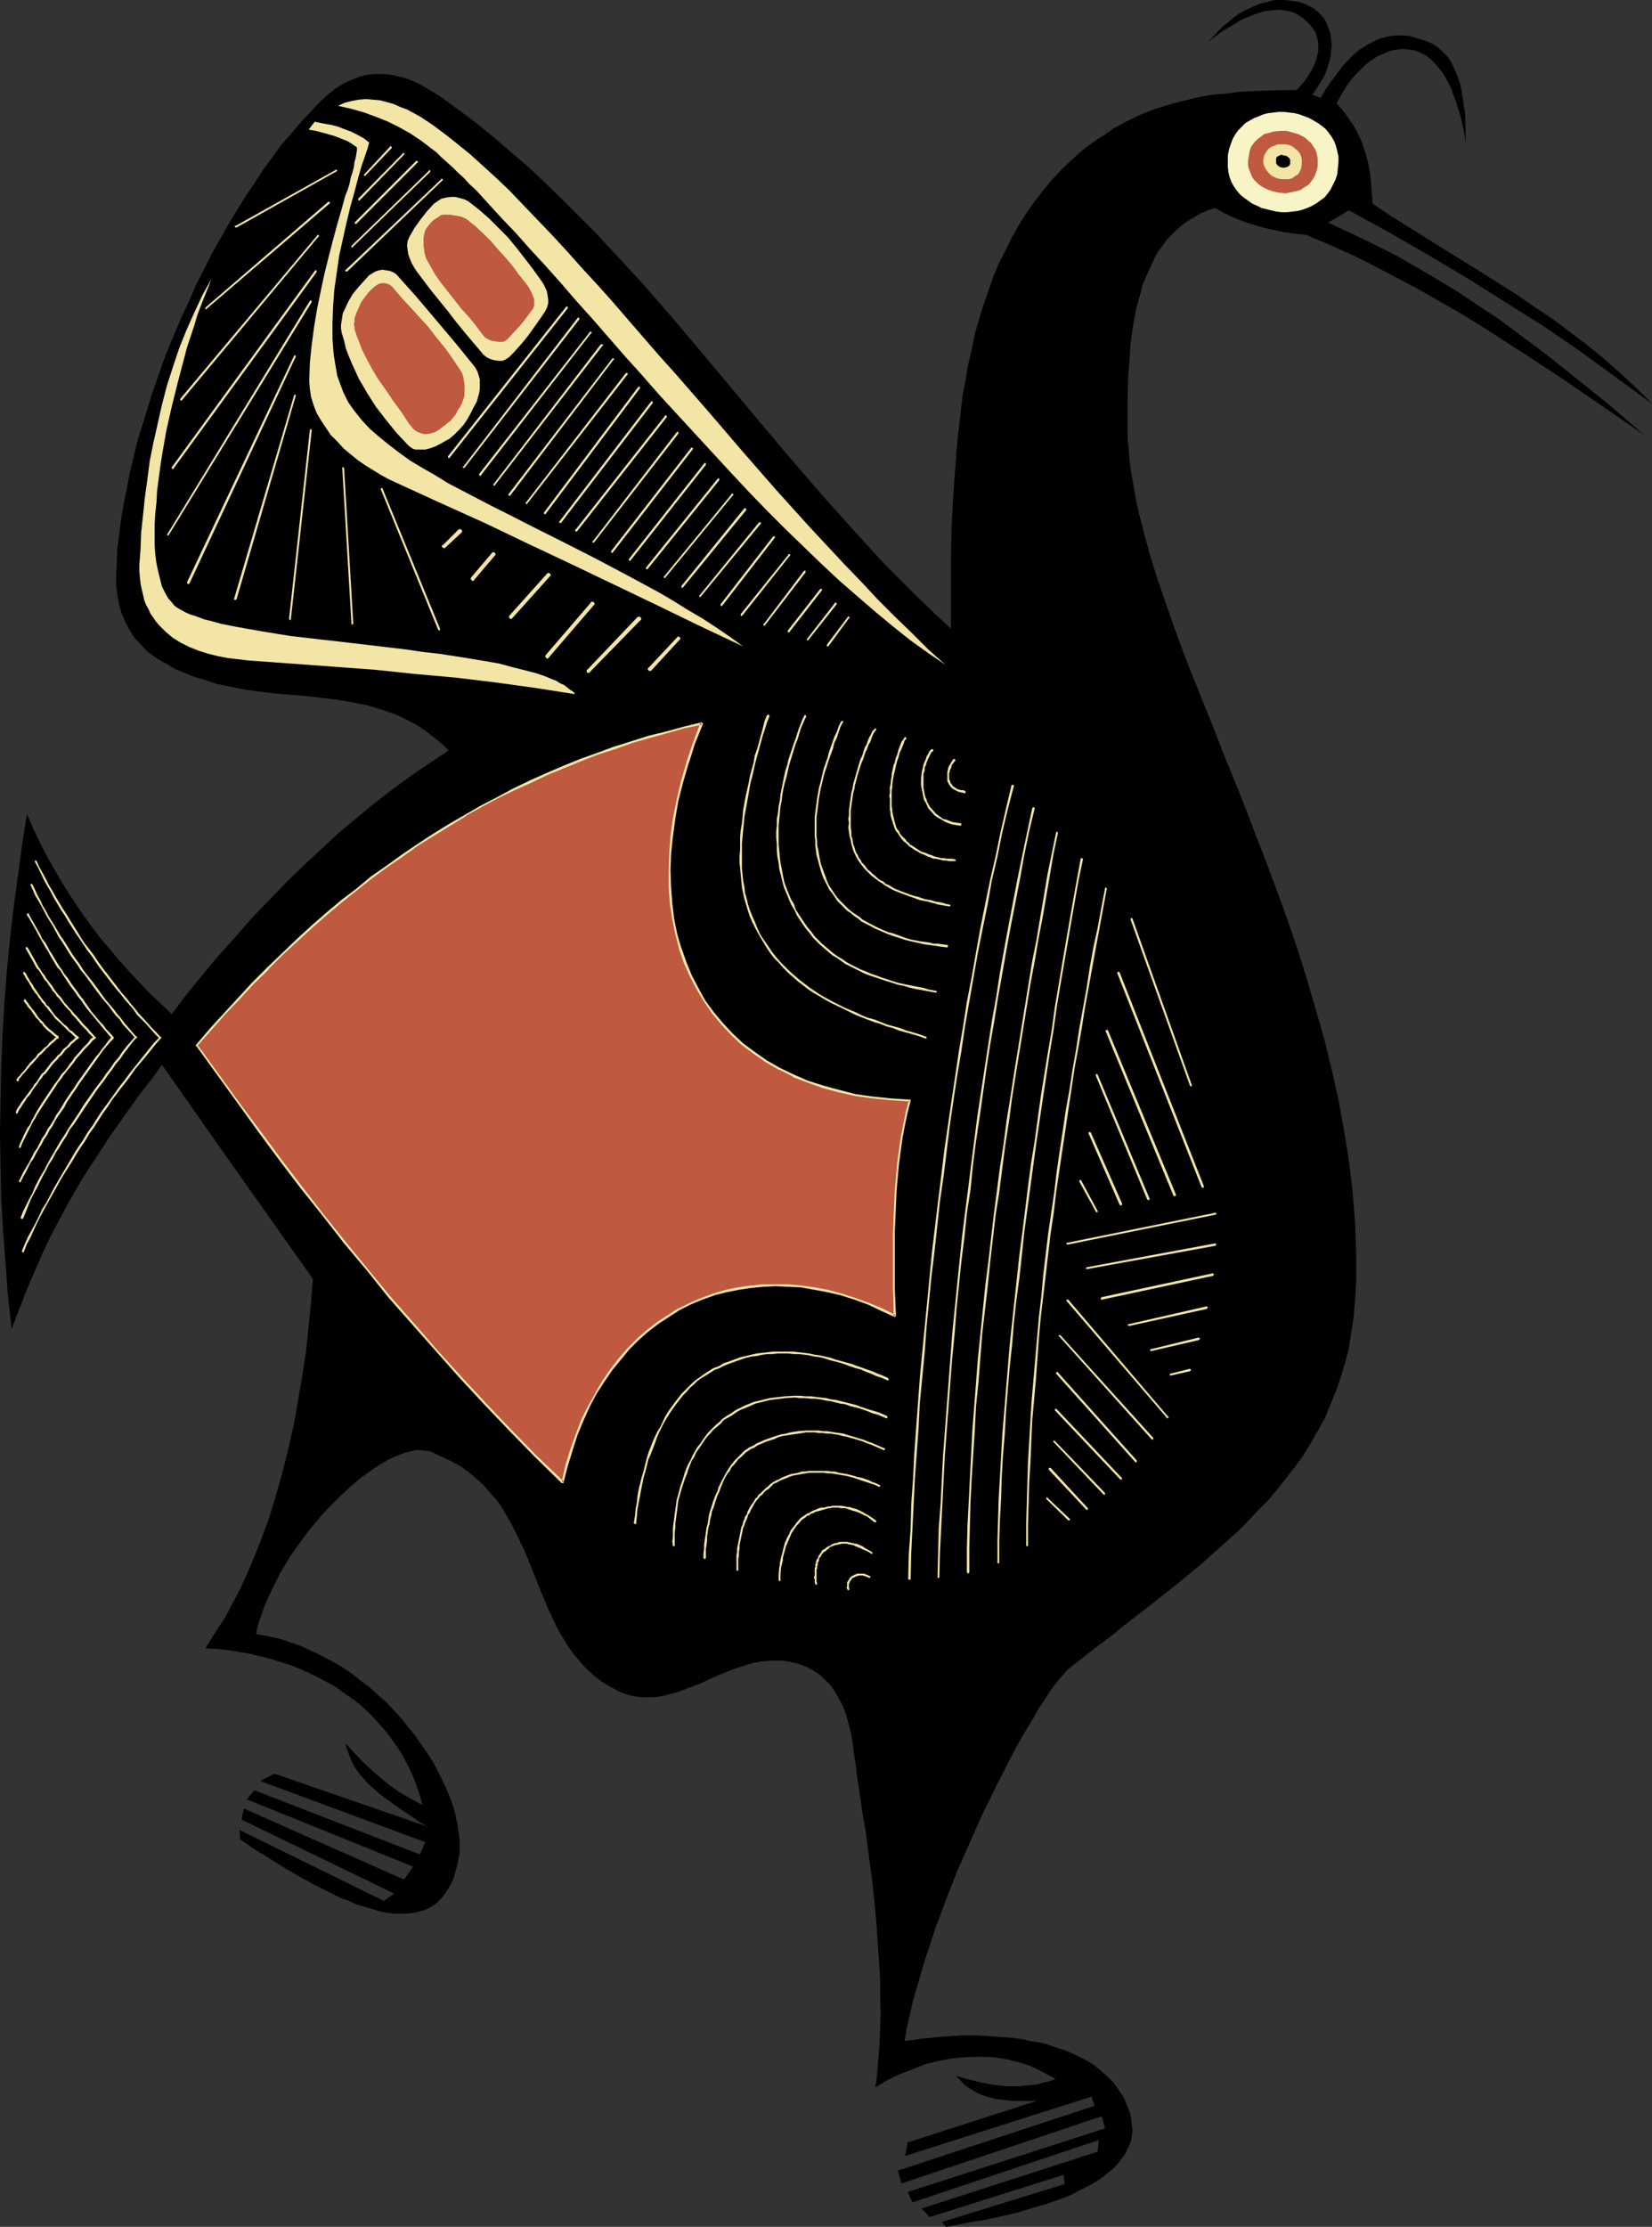 <?xml version="1.0" encoding="UTF-8" standalone="no"?>
<svg
   version="1.0"
   width="115.557mm"
   height="155.668mm"
   id="svg118"
   sodipodi:docname="Design 04.wmf"
   xmlns:inkscape="http://www.inkscape.org/namespaces/inkscape"
   xmlns:sodipodi="http://sodipodi.sourceforge.net/DTD/sodipodi-0.dtd"
   xmlns="http://www.w3.org/2000/svg"
   xmlns:svg="http://www.w3.org/2000/svg">
  <rect width="100%" height="100%" fill="#333333" stroke="none"/>
  <sodipodi:namedview
     id="namedview118"
     pagecolor="#ffffff"
     bordercolor="#000000"
     borderopacity="0.25"
     inkscape:showpageshadow="2"
     inkscape:pageopacity="0.0"
     inkscape:pagecheckerboard="0"
     inkscape:deskcolor="#d1d1d1"
     inkscape:document-units="mm" />
  <defs
     id="defs1">
    <pattern
       id="WMFhbasepattern"
       patternUnits="userSpaceOnUse"
       width="6"
       height="6"
       x="0"
       y="0" />
  </defs>
  <path
     style="fill:#000000;fill-opacity:1;fill-rule:evenodd;stroke:none"
     d="M 3.07,351.137 2.101,342.412 1.454,333.686 0.808,325.121 0.323,316.557 0.162,307.993 0,299.428 l 0.162,-8.564 0.162,-8.564 0.323,-8.403 0.485,-8.564 0.646,-8.403 0.808,-8.403 0.969,-8.403 1.131,-8.403 1.131,-8.241 1.293,-8.403 1.777,4.04 1.777,3.717 1.939,3.717 2.101,3.717 2.101,3.555 2.262,3.555 2.262,3.393 2.424,3.393 2.424,3.232 2.585,3.07 2.585,3.07 2.747,3.07 2.747,2.909 2.747,2.909 2.908,2.747 2.908,2.747 4.039,-5.332 4.201,-5.171 4.363,-5.171 4.363,-4.848 4.363,-5.009 4.524,-4.686 4.524,-4.686 4.524,-4.363 4.686,-4.363 4.524,-4.201 4.847,-4.04 4.686,-3.878 4.847,-3.717 4.847,-3.555 5.009,-3.393 4.847,-3.232 -1.616,-1.616 -1.777,-1.454 -1.616,-1.293 -1.777,-1.293 -1.777,-1.131 -1.777,-0.97 -1.939,-0.97 -1.777,-0.808 -1.939,-0.646 -1.777,-0.646 -3.878,-1.131 -4.039,-0.808 -3.878,-0.646 -4.039,-0.485 -4.039,-0.485 -3.878,-0.323 -4.039,-0.323 -4.039,-0.485 -3.878,-0.485 -4.039,-0.808 -3.878,-0.808 -1.939,-0.646 -1.939,-0.646 -1.777,-0.485 -1.616,-0.646 -1.616,-0.646 -1.616,-0.646 -1.454,-0.808 -1.293,-0.808 -1.293,-0.646 -1.293,-0.808 -1.131,-0.808 -1.131,-0.808 -0.969,-0.97 -0.808,-0.97 -1.777,-1.778 -1.293,-2.101 -1.131,-2.101 -0.969,-2.262 -0.646,-2.262 -0.485,-2.585 -0.323,-2.747 v -2.747 l 0.162,-2.909 0.162,-3.717 0.485,-3.878 0.485,-3.878 0.646,-3.878 0.808,-4.04 0.808,-4.201 0.969,-4.04 0.969,-4.201 1.293,-4.201 1.293,-4.201 1.293,-4.201 1.454,-4.201 1.454,-4.201 1.616,-4.201 1.777,-4.201 1.777,-4.201 1.939,-4.04 1.777,-4.201 2.101,-4.04 1.939,-3.878 2.262,-4.04 2.101,-3.717 2.262,-3.717 2.262,-3.717 2.424,-3.555 2.262,-3.555 2.424,-3.232 2.424,-3.393 2.585,-2.909 2.585,-3.07 2.585,-2.747 2.585,-2.747 2.101,-1.939 2.101,-1.616 2.101,-1.293 2.101,-0.97 2.101,-0.808 2.101,-0.485 1.939,-0.162 h 2.101 l 1.939,0.162 2.101,0.485 1.939,0.485 2.101,0.808 1.939,0.97 1.939,1.131 1.939,1.131 1.939,1.293 4.847,3.555 4.686,3.555 4.524,3.717 4.524,3.878 4.524,3.878 4.201,4.04 4.363,4.201 4.201,4.201 4.201,4.201 4.039,4.363 8.241,8.888 7.917,9.049 7.917,9.372 15.673,18.745 7.917,9.372 8.079,9.372 8.241,9.211 8.402,9.211 4.363,4.363 4.363,4.363 4.524,4.363 4.524,4.201 v -9.049 -8.888 l 0.162,-9.049 0.485,-8.888 0.646,-8.726 0.323,-4.363 0.485,-4.201 0.485,-4.363 0.485,-4.201 0.808,-4.04 0.646,-4.04 0.969,-4.04 0.808,-4.04 1.131,-3.878 1.131,-3.717 1.293,-3.717 1.293,-3.717 1.454,-3.555 1.777,-3.393 1.616,-3.393 1.939,-3.393 1.939,-3.07 2.262,-3.232 2.262,-2.909 2.424,-2.909 2.585,-2.747 2.747,-2.585 1.777,-1.616 1.777,-1.454 1.777,-1.293 1.939,-1.293 1.777,-1.131 1.777,-1.293 3.555,-1.939 3.716,-1.778 3.716,-1.454 3.716,-1.131 3.716,-0.97 3.878,-0.97 3.716,-0.646 3.716,-0.323 3.878,-0.485 3.555,-0.162 3.878,-0.162 7.433,-0.162 1.131,-1.293 1.131,-1.293 0.808,-1.293 0.808,-1.293 0.646,-1.293 0.485,-1.293 0.323,-1.131 0.323,-1.293 v -1.293 -1.131 l -0.323,-1.131 -0.323,-1.293 -0.646,-0.97 -0.808,-1.131 -0.969,-0.97 -1.131,-0.97 -1.454,-0.97 -1.616,-0.646 -1.777,-0.323 -1.616,-0.162 -1.777,0.162 -1.616,0.162 -1.616,0.485 -1.777,0.646 -1.616,0.646 -1.777,0.808 -1.454,0.97 -1.454,0.808 -1.616,0.97 -1.293,0.97 -1.293,0.97 -1.131,0.97 1.131,-1.293 1.293,-1.454 1.293,-1.293 1.454,-1.131 1.454,-1.293 1.616,-1.131 1.777,-0.97 1.777,-0.808 1.939,-0.808 1.939,-0.485 L 337.055,0 h 2.101 l 1.939,0.162 2.101,0.323 2.101,0.646 1.131,0.646 0.969,0.485 0.969,0.808 0.969,0.97 0.808,0.97 0.646,1.293 0.485,1.293 0.485,1.293 0.162,1.454 0.162,1.616 -0.162,1.454 -0.162,1.778 -0.485,1.616 -0.485,1.616 -0.646,1.616 -0.969,1.616 -1.131,1.778 -1.131,1.616 2.262,0.808 1.293,-2.262 1.454,-2.101 1.454,-1.939 1.454,-1.939 1.454,-1.616 1.616,-1.616 1.616,-1.293 1.777,-1.131 1.777,-0.97 1.777,-0.808 1.939,-0.485 1.939,-0.323 h 1.939 l 2.101,0.162 2.101,0.646 2.101,0.646 0.808,0.323 0.808,0.323 1.454,0.97 1.293,1.131 1.293,1.293 0.969,1.454 0.808,1.616 0.808,1.939 0.646,1.778 0.485,1.939 0.323,2.101 0.323,2.101 0.323,1.939 0.162,4.201 v 1.939 1.939 l -0.323,-2.424 -0.485,-2.262 -0.485,-2.262 -0.646,-2.101 -0.646,-1.939 -0.646,-1.778 -0.646,-1.778 -0.808,-1.616 -0.808,-1.454 -0.808,-1.293 -0.969,-1.131 -0.969,-1.131 -0.969,-0.97 -0.969,-0.808 -1.131,-0.646 -1.131,-0.485 -1.293,-0.485 -1.293,-0.162 -1.454,-0.162 -1.454,0.162 -1.293,0.162 -1.454,0.485 -1.454,0.646 -1.454,0.646 -1.454,0.97 -1.454,1.131 -1.293,1.293 -1.454,1.454 -1.293,1.616 -1.293,1.778 -1.131,1.939 -1.131,2.101 1.293,1.454 1.131,1.454 1.131,1.616 0.969,1.454 0.808,1.454 0.808,1.616 0.646,1.454 0.485,1.616 0.485,1.616 0.485,1.616 0.323,1.616 0.323,1.778 0.162,1.939 0.162,1.778 0.162,2.101 0.162,1.939 4.524,3.07 4.686,2.909 9.533,5.979 9.695,5.979 9.695,6.14 4.686,3.232 4.847,3.232 4.524,3.393 4.686,3.555 4.363,3.555 4.363,3.878 4.201,3.878 4.039,4.04 -9.533,-6.948 -9.533,-6.948 -9.695,-6.625 -10.018,-6.302 -10.018,-6.302 -10.341,-6.14 -10.341,-5.979 -10.664,-5.817 -5.494,3.232 5.978,2.747 5.978,2.909 5.817,2.909 5.655,3.232 5.494,3.232 5.332,3.232 5.332,3.555 5.171,3.393 5.009,3.717 5.009,3.717 4.847,3.717 4.847,3.878 9.695,7.756 9.372,8.08 -21.167,-14.543 -10.826,-7.11 -10.826,-6.948 -5.494,-3.393 -5.655,-3.232 -5.655,-3.232 -5.817,-3.07 -5.817,-3.07 -5.817,-2.909 -6.14,-2.747 -6.14,-2.585 -3.07,-0.323 -3.232,-0.485 -3.07,-0.646 -3.232,-0.808 -3.07,-0.97 -3.07,-1.131 -2.747,-1.293 -2.585,-1.454 -1.939,0.646 -1.939,0.808 -1.616,0.97 -1.616,0.97 -1.616,1.131 -1.454,1.293 -1.293,1.293 -1.293,1.293 -1.131,1.616 -1.131,1.454 -0.969,1.778 -0.808,1.778 -0.808,1.778 -0.808,1.778 -0.808,1.939 -0.485,2.101 -1.131,4.04 -0.808,4.363 -0.646,4.525 -0.323,4.525 -0.323,4.686 -0.162,4.686 v 4.686 4.525 2.585 l 0.323,2.585 0.162,2.585 0.323,2.747 0.485,2.747 0.485,2.747 0.485,2.747 0.646,2.909 1.454,5.656 1.616,5.979 1.939,6.14 2.101,6.14 2.262,6.464 2.424,6.625 2.585,6.625 2.747,6.787 2.747,6.787 2.747,7.11 2.908,7.11 2.908,7.272 2.747,7.272 2.908,7.433 2.747,7.433 2.747,7.595 2.585,7.595 2.424,7.756 2.262,7.756 2.262,7.918 1.939,7.918 1.777,7.918 1.454,7.918 1.293,8.08 0.969,8.08 0.646,8.08 0.323,8.08 v 4.04 4.04 l -0.323,4.525 -0.323,4.363 -0.646,4.201 -0.646,4.201 -0.969,3.878 -1.131,3.717 -1.293,3.717 -1.454,3.555 -1.454,3.555 -1.777,3.232 -1.939,3.393 -1.939,3.232 -2.262,3.07 -2.262,2.909 -2.424,3.07 -2.424,2.909 -2.747,2.747 -2.747,2.909 -2.747,2.747 -3.07,2.747 -3.07,2.747 -3.07,2.747 -6.463,5.333 -6.948,5.494 -7.109,5.494 -3.555,2.909 -3.716,2.747 -7.433,5.817 -0.808,0.808 -0.969,1.131 -1.131,1.293 -1.131,1.454 -1.293,1.778 -1.293,2.101 -1.454,2.101 -1.293,2.424 -1.616,2.585 -1.616,2.747 -1.616,2.909 -1.616,3.07 -1.616,3.232 -1.777,3.393 -1.616,3.393 -1.777,3.555 -1.616,3.555 -1.616,3.717 -3.393,7.595 -3.07,7.756 -2.908,7.756 -1.293,4.04 -1.293,3.717 -1.131,3.878 -1.131,3.878 -1.131,3.717 -0.808,3.717 -0.808,3.555 -0.646,3.555 5.009,-0.646 4.847,-0.485 5.009,-0.323 h 4.686 l 4.686,0.323 4.524,0.323 2.262,0.323 2.101,0.485 2.101,0.323 2.101,0.485 1.939,0.646 1.939,0.646 1.939,0.646 1.777,0.808 1.616,0.808 1.616,0.808 1.616,0.97 1.454,1.131 1.293,1.131 1.293,1.131 1.293,1.293 0.969,1.293 0.969,1.454 0.969,1.454 0.646,1.616 0.646,1.616 0.485,1.454 0.162,1.293 0.162,1.293 0.162,1.293 -0.162,1.293 -0.162,1.131 -0.323,1.131 -0.646,1.293 -0.485,1.131 -0.808,1.131 -0.808,1.131 -0.969,1.131 -0.969,0.97 -1.293,0.97 -1.293,1.131 -1.454,0.97 -1.616,0.97 -1.616,0.808 -1.939,0.97 -1.777,0.97 -2.101,0.808 -2.262,0.808 -2.262,0.808 -2.424,0.646 -2.585,0.808 -2.747,0.808 -2.747,0.646 -2.908,0.646 -3.07,0.646 -3.232,0.485 -3.232,0.646 -3.393,0.646 -1.131,-1.293 32.477,-10.019 -0.323,-2.424 -35.386,11.15 -2.101,-2.262 46.535,-15.028 0.323,-3.07 -49.282,16.482 -1.293,-2.747 52.19,-16.805 -0.808,-3.232 -52.998,17.775 -0.969,-3.393 52.029,-17.129 -0.808,-2.424 -49.282,15.674 0.646,-3.555 34.093,-10.988 h -3.232 -3.07 l -2.908,-0.323 -1.454,-0.162 -1.293,-0.323 -1.293,-0.323 -1.293,-0.485 -1.131,-0.485 -1.131,-0.646 -1.293,-0.808 -1.131,-0.808 -0.969,-1.131 -1.131,-1.131 3.393,0.97 3.393,0.808 3.393,0.646 3.232,0.323 h 3.232 l 3.232,-0.323 1.616,-0.162 1.616,-0.485 1.616,-0.323 1.616,-0.646 -2.424,-1.293 -2.424,-1.293 -2.585,-1.131 -2.747,-0.808 -2.747,-0.646 -2.908,-0.485 -2.908,-0.162 h -3.07 l -3.07,0.162 -3.07,0.323 -3.232,0.646 -3.232,0.808 -3.232,1.293 -3.393,1.293 -3.393,1.616 -3.232,1.939 0.323,-1.778 0.162,-1.778 0.323,-3.717 0.323,-3.878 0.162,-4.201 0.162,-4.363 -0.162,-4.525 v -4.686 l -0.323,-4.686 -0.323,-4.848 -0.323,-5.009 -0.969,-9.857 -1.293,-9.857 -0.646,-4.848 -0.808,-4.686 -0.485,-3.393 -0.485,-3.232 -0.485,-3.07 -0.323,-3.07 -0.485,-2.909 -0.323,-2.747 -0.485,-2.747 -0.646,-2.424 -0.646,-2.424 -0.808,-2.101 -1.131,-2.101 -1.131,-1.939 -1.293,-1.778 -1.777,-1.616 -0.808,-0.808 -0.969,-0.646 -1.131,-0.646 -1.131,-0.646 -1.616,-0.646 -1.616,-0.485 -1.616,-0.323 -1.616,-0.323 h -1.616 -1.616 l -1.454,0.162 -1.616,0.162 -1.616,0.323 -1.616,0.485 -3.07,0.97 -3.232,1.293 -3.07,1.293 -3.07,1.454 -3.07,1.131 -3.07,1.131 -3.07,0.808 -1.454,0.323 -1.616,0.162 h -1.616 -1.454 l -1.454,-0.162 -1.616,-0.323 -1.616,-0.485 -1.454,-0.646 -2.424,-1.293 -2.101,-1.293 -2.101,-1.616 -1.777,-1.616 -1.616,-1.778 -1.616,-1.939 -1.454,-1.939 -1.293,-2.101 -1.293,-2.101 -1.131,-2.262 -2.101,-4.525 -1.939,-4.686 -0.969,-2.424 -0.969,-2.424 -1.939,-4.848 -2.262,-4.686 -1.131,-2.262 -1.293,-2.262 -1.293,-2.262 -1.454,-2.101 -1.777,-1.939 -1.616,-1.939 -1.939,-1.778 -2.101,-1.778 -2.262,-1.616 -2.424,-1.293 -2.747,-1.293 -2.747,-1.293 -1.293,-0.162 -1.131,-0.162 h -1.293 l -1.454,0.323 -1.454,0.323 -1.616,0.646 -1.616,0.646 -1.616,0.808 -1.616,0.97 -1.777,1.131 -1.616,1.131 -1.777,1.293 -1.777,1.454 -1.777,1.616 -1.777,1.616 -1.777,1.778 -1.777,1.778 -1.616,1.778 -1.777,2.101 -1.616,1.939 -3.07,4.201 -1.616,2.262 -2.747,4.525 -1.131,2.262 -1.131,2.262 -1.131,2.424 -0.969,2.262 -0.808,2.424 -0.808,2.262 -0.485,2.424 3.07,0.485 2.908,0.646 2.908,0.97 2.908,0.97 2.747,1.293 2.747,1.293 2.747,1.454 2.585,1.454 2.585,1.778 2.262,1.778 2.424,1.778 2.262,2.101 2.262,1.939 1.939,2.101 2.101,2.262 1.777,2.262 1.777,2.101 1.616,2.424 1.616,2.262 1.454,2.262 1.293,2.424 1.131,2.262 1.131,2.424 0.969,2.262 0.808,2.262 0.646,2.262 0.485,2.262 0.323,2.101 0.323,2.101 v 1.939 1.939 l -0.323,1.778 -0.323,1.454 -0.323,1.131 -0.323,1.293 -0.323,1.131 -0.485,0.97 -0.485,0.97 -1.131,1.778 -1.131,1.454 -1.293,1.293 -1.454,0.97 -1.616,0.808 -1.777,0.485 -1.616,0.323 -1.939,0.162 h -1.939 l -2.101,-0.162 -1.939,-0.323 -2.262,-0.646 -2.101,-0.646 -2.262,-0.646 -2.101,-0.97 -2.262,-0.808 -2.262,-1.131 -4.524,-2.262 -4.363,-2.424 -4.201,-2.424 -4.039,-2.585 -0.969,-0.646 -0.969,-0.485 -1.777,-1.131 -1.777,-1.293 -1.616,-0.97 -0.162,-2.585 38.133,18.745 2.747,-1.939 -40.395,-19.553 0.646,-2.909 42.334,18.745 2.424,-3.393 -43.95,-17.775 1.939,-2.424 43.788,16.967 1.454,-3.232 -43.626,-16.159 3.716,-1.939 40.233,13.897 -2.101,-1.293 -1.777,-1.293 -3.716,-2.424 -1.777,-1.293 -1.777,-1.293 -1.454,-1.131 -1.454,-1.293 -1.454,-1.293 -1.131,-1.293 -1.293,-1.454 -0.969,-1.454 -0.808,-1.454 -0.646,-1.616 -0.646,-1.616 -0.485,-1.778 2.424,2.585 2.262,2.424 2.424,2.262 2.424,2.101 2.424,1.939 2.585,1.778 2.747,1.616 3.07,1.616 -0.485,-1.939 -0.646,-1.939 -0.646,-1.939 -0.808,-1.939 -0.808,-1.778 -0.969,-1.939 -0.969,-1.778 -1.131,-1.778 -1.131,-1.616 -1.293,-1.778 -1.293,-1.616 -1.454,-1.616 -1.454,-1.616 -1.616,-1.616 -1.616,-1.454 -1.777,-1.454 -1.939,-1.293 -1.777,-1.293 -1.939,-1.293 -4.363,-2.262 -2.262,-1.131 -2.262,-0.97 -2.424,-0.97 -2.585,-0.808 -2.585,-0.808 -2.585,-0.646 -2.747,-0.646 -2.908,-0.485 -2.908,-0.485 -2.908,-0.323 -3.07,-0.162 1.616,-2.585 1.616,-2.585 1.777,-2.585 1.454,-2.747 1.454,-2.747 1.454,-2.747 2.585,-5.817 2.424,-5.979 2.262,-5.979 1.939,-6.302 1.777,-6.302 1.616,-6.464 1.454,-6.464 1.131,-6.464 1.131,-6.625 0.969,-6.302 0.646,-6.464 0.646,-6.302 0.485,-6.14 -20.036,-28.278 -19.874,-28.278 -2.908,4.04 -3.07,3.878 -5.494,7.756 -2.747,3.878 -2.585,4.04 -2.585,3.878 -2.585,4.201 -2.424,4.201 -2.262,4.201 -2.424,4.525 -2.262,4.686 -2.101,4.848 -2.101,4.848 -2.101,5.332 z"
     id="path1" />
  <path
     style="fill:#f9f4c6;fill-opacity:1;fill-rule:evenodd;stroke:none"
     d="m 324.613,41.044 v 1.454 1.616 l 0.162,1.454 0.323,1.293 0.485,1.293 0.646,1.131 0.808,1.131 0.808,0.97 0.969,0.808 1.131,0.808 1.131,0.808 1.131,0.485 1.293,0.646 1.293,0.323 1.293,0.323 1.454,0.323 1.293,0.162 h 1.454 l 1.293,-0.162 1.454,-0.162 1.293,-0.323 1.293,-0.485 1.131,-0.485 1.131,-0.646 1.131,-0.808 1.131,-0.808 0.808,-0.97 0.808,-1.131 0.646,-1.293 0.646,-1.293 0.485,-1.454 0.162,-1.616 0.162,-1.616 v -1.454 l -0.323,-1.454 -0.323,-1.293 -0.485,-1.293 -0.646,-1.131 -0.808,-1.131 -0.808,-0.97 -0.969,-0.808 -1.131,-0.808 -1.131,-0.646 -1.131,-0.646 -1.293,-0.485 -1.293,-0.485 -1.293,-0.323 -1.454,-0.162 -1.293,-0.162 h -1.454 l -1.293,0.162 -1.454,0.162 -1.293,0.323 -1.131,0.485 -1.293,0.485 -1.131,0.646 -1.131,0.646 -0.969,0.97 -0.969,0.97 -0.808,1.131 -0.646,1.131 -0.485,1.293 -0.485,1.454 z"
     id="path2" />
  <path
     style="fill:#bf593f;fill-opacity:1;fill-rule:evenodd;stroke:none"
     d="m 185.493,191.162 -1.939,5.171 -1.777,5.171 -1.454,5.009 -1.131,4.848 -0.969,4.848 -0.646,4.686 -0.485,4.686 -0.162,4.363 0.162,4.525 0.323,4.201 0.485,4.201 0.808,3.878 1.131,3.878 1.293,3.717 1.454,3.555 1.777,3.393 1.939,3.232 2.101,3.07 2.424,2.909 2.747,2.747 2.747,2.585 3.07,2.424 3.232,2.101 3.393,2.101 3.716,1.778 3.716,1.616 4.039,1.293 4.363,1.131 4.363,0.97 4.524,0.808 4.847,0.485 5.009,0.162 -0.808,3.07 -0.808,3.232 -0.646,3.232 -0.485,3.555 -0.323,3.393 -0.485,3.717 -0.162,3.555 -0.323,3.717 -0.162,7.433 -0.162,7.595 0.162,7.272 v 3.717 l 0.162,3.555 -3.555,-1.778 -3.555,-1.454 -3.555,-1.293 -3.393,-1.131 -3.555,-0.97 -3.555,-0.646 -3.393,-0.485 -3.555,-0.323 -3.393,-0.162 -3.393,0.162 -3.232,0.323 -3.393,0.485 -3.232,0.646 -3.07,0.97 -3.07,1.131 -3.07,1.293 -3.07,1.454 -2.747,1.616 -2.747,1.939 -2.747,2.101 -2.585,2.262 -2.424,2.424 -2.424,2.585 -2.262,2.909 -2.101,3.07 -1.939,3.232 -1.777,3.555 -1.777,3.555 -1.616,3.878 -1.293,3.878 -1.293,4.201 -1.131,4.525 -6.948,-6.948 -6.786,-6.948 -6.786,-6.948 -6.463,-6.948 -6.302,-7.11 -6.14,-7.11 -6.14,-6.948 -5.978,-7.272 -5.817,-7.11 -5.817,-7.272 -5.655,-7.272 -5.655,-7.433 -5.655,-7.433 -5.494,-7.595 -5.494,-7.595 -5.494,-7.595 3.716,-4.201 3.716,-4.201 3.716,-4.04 3.878,-4.04 3.716,-3.878 3.878,-3.717 3.878,-3.717 3.878,-3.393 3.878,-3.555 4.039,-3.232 4.039,-3.232 3.878,-3.07 4.201,-3.07 4.039,-2.909 4.039,-2.747 4.201,-2.747 4.201,-2.585 4.201,-2.424 4.201,-2.424 4.201,-2.262 4.363,-2.101 4.363,-2.101 4.363,-2.101 4.363,-1.778 4.524,-1.778 4.363,-1.616 4.524,-1.616 4.524,-1.454 4.524,-1.454 4.686,-1.293 4.686,-1.131 z"
     id="path3" />
  <path
     style="fill:#f2e5a5;fill-opacity:1;fill-rule:evenodd;stroke:none"
     d="m 185.493,191.485 -0.323,-0.485 -1.939,5.171 -1.777,5.171 v 0.162 l -1.454,5.009 -1.131,4.848 -0.969,4.848 -0.646,4.686 v 0 l -0.323,4.686 -0.162,4.363 v 4.525 l 0.323,4.201 v 0.162 l 0.646,4.04 0.808,4.04 0.969,3.717 v 0.162 l 1.293,3.717 1.616,3.555 v 0 l 1.777,3.393 v 0 l 1.939,3.232 2.101,3.07 2.424,2.909 2.585,2.747 0.162,0.162 2.747,2.585 3.07,2.262 3.232,2.262 3.393,1.939 h 0.162 l 3.555,1.778 v 0.162 l 3.878,1.454 4.039,1.454 v 0 l 4.201,1.131 4.363,0.97 4.686,0.646 4.847,0.485 v 0 l 5.009,0.323 -0.323,-0.323 -0.808,3.07 -0.646,3.232 -0.646,3.232 -0.485,3.393 -0.485,3.555 -0.323,3.555 v 0.162 l -0.323,3.555 -0.162,3.717 -0.323,7.433 v 7.595 7.272 l 0.162,3.717 v 3.555 l 0.485,-0.323 -3.555,-1.778 -3.555,-1.454 -3.555,-1.293 v 0 l -3.555,-1.131 -3.555,-0.97 -3.393,-0.646 -3.555,-0.485 v 0 l -3.555,-0.323 h -3.393 -3.393 l -3.232,0.323 h -0.162 l -3.232,0.485 -3.232,0.646 -3.232,0.97 v 0 l -3.07,1.131 -3.07,1.293 v 0 l -2.908,1.454 h -0.162 l -2.747,1.778 -2.747,1.778 -2.747,2.101 -2.585,2.262 v 0 l -2.585,2.585 v 0 l -2.262,2.585 -2.262,2.909 -2.101,3.07 -1.939,3.232 v 0.162 l -1.939,3.393 v 0 l -1.777,3.555 -1.454,3.878 -1.454,4.04 v 0 l -1.293,4.201 -0.969,4.363 0.485,-0.162 -7.109,-6.787 -6.786,-6.948 v 0 l -6.625,-6.948 -6.463,-6.948 -6.463,-7.11 -6.14,-7.11 -6.14,-6.948 -5.978,-7.272 -5.817,-7.11 -5.817,-7.272 -5.655,-7.272 -5.655,-7.433 -5.494,-7.433 -5.655,-7.595 -5.494,-7.595 -5.494,-7.595 v 0.323 l 3.716,-4.201 3.716,-4.201 3.878,-4.04 3.716,-4.04 v 0 l 3.878,-3.717 h -0.162 l 3.878,-3.878 3.878,-3.555 3.878,-3.555 3.878,-3.393 4.039,-3.393 4.039,-3.232 3.878,-3.07 4.201,-3.07 4.039,-2.747 4.039,-2.909 4.201,-2.585 4.201,-2.585 4.201,-2.585 h -0.162 l 4.363,-2.424 4.201,-2.262 4.363,-2.101 v 0 l 4.363,-1.939 4.363,-2.101 4.363,-1.778 4.363,-1.778 4.524,-1.778 4.524,-1.454 4.524,-1.616 v 0 l 4.524,-1.293 4.686,-1.293 4.524,-1.293 4.686,-0.97 v -0.646 l -4.686,1.131 -4.686,1.293 -4.686,1.131 -4.524,1.454 v 0 l -4.686,1.454 -4.363,1.616 -4.524,1.616 -4.363,1.778 -4.524,1.939 -4.363,1.939 -4.363,2.101 v 0 l -4.201,2.262 -4.363,2.262 -4.201,2.424 v 0 l -4.201,2.424 -4.201,2.585 -4.201,2.747 -4.039,2.747 -4.039,2.909 -4.201,2.909 -3.878,3.232 -4.039,3.07 -4.039,3.393 -3.878,3.393 -3.878,3.555 -3.878,3.717 -3.878,3.717 v 0 l -3.878,3.878 v 0 l -3.716,4.04 -3.716,4.04 -3.716,4.04 -3.716,4.363 -0.162,0.162 v 0 0.162 0 h 0.162 l 5.494,7.595 5.494,7.595 5.494,7.595 5.494,7.433 5.655,7.433 5.817,7.272 5.655,7.272 5.978,7.11 5.817,7.272 6.14,6.948 6.302,7.11 6.302,7.11 6.463,6.948 6.625,6.948 v 0 l 6.786,6.948 7.109,6.948 v 0 h 0.162 v 0 0 h 0.162 v 0 h 0.162 v -0.162 0 l 1.131,-4.363 1.293,-4.201 v 0 l 1.293,-4.04 1.616,-3.878 1.616,-3.555 v 0 l 1.777,-3.393 v 0 l 2.101,-3.232 2.101,-3.07 2.262,-2.747 2.262,-2.747 v 0 l 2.424,-2.424 v 0 l 2.585,-2.262 2.747,-2.101 2.747,-1.778 2.747,-1.778 v 0 l 2.908,-1.454 v 0 l 3.07,-1.293 3.232,-1.131 h -0.162 l 3.232,-0.808 3.232,-0.646 3.232,-0.485 v 0 l 3.232,-0.323 3.393,-0.162 3.393,0.162 3.555,0.162 h -0.162 l 3.555,0.646 3.555,0.646 3.393,0.808 3.555,1.131 v 0 l 3.555,1.293 3.393,1.616 3.555,1.616 h 0.162 v 0 0 h 0.162 v 0 -0.162 h 0.162 v 0 l -0.162,-3.555 -0.162,-3.717 v -7.272 -7.595 l 0.323,-7.433 0.162,-3.717 0.323,-3.555 v 0 l 0.323,-3.555 0.485,-3.555 0.485,-3.393 0.646,-3.393 0.646,-3.07 0.808,-3.07 v -0.162 0 0 -0.162 0 h -0.162 v 0 l -5.009,-0.323 v 0 l -4.686,-0.485 -4.686,-0.646 -4.363,-1.131 -4.201,-1.131 v 0 l -4.039,-1.293 -3.716,-1.616 v 0 l -3.716,-1.778 v 0 l -3.393,-1.939 -3.232,-2.262 -3.07,-2.262 -2.747,-2.585 v 0 l -2.585,-2.747 -2.424,-2.909 -2.262,-3.07 -1.777,-3.232 v 0 l -1.777,-3.393 v 0 l -1.454,-3.555 -1.293,-3.717 v 0.162 l -1.131,-3.878 -0.808,-4.04 -0.485,-4.04 v 0 l -0.323,-4.201 -0.162,-4.525 0.162,-4.363 0.485,-4.686 v 0.162 l 0.646,-4.848 0.808,-4.686 1.293,-5.009 1.454,-5.009 v 0.162 l 1.616,-5.171 2.101,-5.171 v -0.162 0 0 l -0.162,-0.162 v 0 0 l -0.162,-0.162 v 0 0 z"
     id="path4" />
  <path
     style="fill:#f2e5a5;fill-opacity:1;fill-rule:evenodd;stroke:none"
     d="m 9.695,227.52 v 0 L 9.533,227.359 H 9.372 v 0 H 9.21 v 0.162 0.162 0 l 0.808,1.454 1.616,3.393 0.808,1.454 0.969,1.616 0.808,1.616 0.969,1.616 0.969,1.616 0.969,1.454 0.969,1.616 1.939,3.07 1.131,1.616 0.969,1.454 0.969,1.454 1.131,1.454 0.969,1.454 1.131,1.616 3.232,4.201 1.131,1.454 1.131,1.293 1.131,1.454 1.131,1.293 1.131,1.293 0.969,1.454 2.424,2.424 1.131,1.293 1.131,1.293 1.293,1.293 v 0 h 0.162 v 0 h 0.162 v 0 0 l 0.162,-0.162 v -0.162 h -0.162 v 0 l -1.131,-1.293 -1.293,-1.293 -1.131,-1.293 -2.262,-2.424 -1.131,-1.454 -1.131,-1.293 -0.969,-1.293 -1.293,-1.454 -0.969,-1.293 -1.131,-1.454 -3.232,-4.201 -1.131,-1.616 -0.969,-1.454 -1.131,-1.454 -1.131,-1.454 -0.969,-1.454 -0.969,-1.616 -1.939,-3.07 -0.969,-1.616 -0.969,-1.454 -0.969,-1.616 -0.969,-1.616 -0.808,-1.454 -0.969,-1.616 -0.808,-1.616 -1.777,-3.232 z"
     id="path5" />
  <path
     style="fill:#f2e5a5;fill-opacity:1;fill-rule:evenodd;stroke:none"
     d="m 42.495,274.382 0.162,-0.162 v -0.162 l -0.162,-0.162 v 0 h -0.323 v 0.162 l -1.454,1.454 -1.293,1.616 -1.293,1.616 -2.585,3.232 -1.293,1.616 -1.293,1.778 -1.293,1.616 -2.424,3.393 -1.293,1.778 -1.293,1.778 -1.131,1.778 -1.131,1.778 -1.293,1.778 -1.131,1.939 -1.131,1.616 -1.131,1.778 -1.131,1.939 -2.101,3.555 -1.131,1.939 -1.131,1.939 -1.939,3.717 -1.131,1.778 -0.808,1.778 -0.969,1.939 -1.939,3.555 -0.808,1.778 -0.808,1.939 v 0.323 h 0.162 v 0.162 h 0.162 l 0.162,-0.162 v 0 l 0.808,-2.101 0.969,-1.778 0.808,-1.778 0.808,-1.778 0.969,-1.939 0.969,-1.778 0.969,-1.778 2.101,-3.717 0.969,-1.778 1.131,-1.939 2.262,-3.555 1.131,-1.939 1.131,-1.778 1.131,-1.616 1.131,-1.939 1.293,-1.778 1.131,-1.778 1.131,-1.778 1.293,-1.778 1.131,-1.778 2.585,-3.393 1.293,-1.616 1.293,-1.778 1.131,-1.616 2.747,-3.232 1.293,-1.616 1.293,-1.616 z"
     id="path6" />
  <path
     style="fill:#f2e5a5;fill-opacity:1;fill-rule:evenodd;stroke:none"
     d="m 8.564,233.661 v 0 L 8.402,233.499 H 8.241 v 0 0 l -0.162,0.162 v 0.162 0 l 0.646,1.454 0.646,1.454 0.808,1.293 0.808,1.454 1.454,2.747 0.808,1.293 0.808,1.293 1.454,2.747 0.808,1.131 0.808,1.293 0.808,1.293 0.808,1.293 0.808,1.131 0.969,1.293 0.808,1.293 0.969,1.131 1.777,2.424 1.777,2.424 0.969,1.293 0.969,1.131 0.969,1.131 0.808,1.131 0.969,1.293 1.131,1.131 0.808,1.293 2.101,2.262 1.131,1.293 v 0.162 h 0.323 v -0.162 h 0.162 v -0.323 h -0.162 l -1.131,-1.293 -1.939,-2.262 -0.969,-1.293 -0.969,-1.131 -0.969,-1.293 -0.969,-1.131 -0.969,-1.131 -0.969,-1.293 -0.808,-1.131 -1.777,-2.424 -1.939,-2.424 -0.808,-1.131 -0.808,-1.293 -0.969,-1.293 -0.808,-1.131 -0.808,-1.293 -0.808,-1.293 -0.808,-1.293 -0.808,-1.131 -1.616,-2.747 -0.808,-1.293 -0.808,-1.293 -0.646,-1.293 -0.808,-1.293 -0.646,-1.454 -0.808,-1.454 -0.646,-1.454 z"
     id="path7" />
  <path
     style="fill:#f2e5a5;fill-opacity:1;fill-rule:evenodd;stroke:none"
     d="m 36.032,274.22 h 0.162 v -0.323 h -0.162 v -0.162 h -0.323 v 0.162 l -1.131,1.293 -1.131,1.293 -1.131,1.454 -0.969,1.454 -1.131,1.293 -0.969,1.454 -1.131,1.454 -0.969,1.454 -1.131,1.454 -0.969,1.293 -3.07,4.363 -0.969,1.616 -0.969,1.454 -0.969,1.454 -0.969,1.454 -0.969,1.616 -0.969,1.454 -0.969,1.616 -0.808,1.454 -0.969,1.616 -0.808,1.454 -0.808,1.616 -0.969,1.616 -0.808,1.454 -0.808,1.616 -0.646,1.616 -0.808,1.454 -0.808,1.616 -0.808,1.616 -0.646,1.616 v 0.323 l 0.162,0.162 v 0 h 0.323 v -0.162 h 0.162 l 0.646,-1.616 0.646,-1.616 0.646,-1.616 0.808,-1.616 0.808,-1.454 0.808,-1.616 0.808,-1.616 0.808,-1.454 0.808,-1.616 0.969,-1.454 0.808,-1.616 0.969,-1.454 0.969,-1.616 0.969,-1.454 0.808,-1.616 1.131,-1.454 0.969,-1.454 0.969,-1.454 0.969,-1.454 3.07,-4.525 0.969,-1.293 1.131,-1.454 0.969,-1.454 1.131,-1.454 0.969,-1.454 1.131,-1.293 0.969,-1.454 1.131,-1.454 0.969,-1.293 z"
     id="path8" />
  <path
     style="fill:#f2e5a5;fill-opacity:1;fill-rule:evenodd;stroke:none"
     d="m 7.594,241.417 v 0 0 L 7.433,241.256 H 7.271 v 0.162 0 H 7.109 v 0.162 0 0.162 l 0.646,0.97 1.293,2.262 0.646,1.131 0.485,0.97 0.646,1.131 1.293,2.262 0.646,0.97 0.485,0.97 1.939,3.232 0.808,0.808 0.646,1.131 0.646,0.97 0.646,0.97 0.646,0.97 1.454,1.939 0.646,0.97 0.808,0.97 0.646,0.97 0.808,1.131 0.808,0.97 0.808,0.97 1.616,1.939 0.646,0.808 0.969,1.131 0.808,0.97 0.969,1.131 h 0.162 0.162 v 0 0 l 0.162,-0.162 v -0.162 0 0 l -0.969,-1.131 -0.969,-0.97 -0.808,-1.131 -0.808,-0.808 -1.616,-1.939 -0.808,-0.97 -0.646,-0.97 -0.808,-1.131 -0.646,-0.97 -0.808,-0.97 -0.646,-0.97 -1.454,-1.939 -0.646,-0.97 -0.646,-0.97 -0.808,-0.97 -0.646,-1.131 -0.646,-0.808 -1.939,-3.232 -0.646,-0.97 -0.485,-0.97 -0.646,-1.131 -0.808,-0.97 -0.485,-1.131 -0.646,-1.131 -0.646,-1.131 -1.293,-2.262 z"
     id="path9" />
  <path
     style="fill:#f2e5a5;fill-opacity:1;fill-rule:evenodd;stroke:none"
     d="m 30.054,274.382 v -0.162 -0.162 l -0.162,-0.162 v 0 h -0.162 l -0.162,0.162 v -0.162 l -0.969,1.131 -0.808,1.131 -0.808,0.97 -0.808,1.131 -0.969,1.131 -0.808,1.131 -0.808,1.131 -0.808,1.131 -0.808,1.131 -0.808,1.131 -0.808,1.131 -0.808,1.293 -0.808,1.131 -1.616,2.424 -0.646,1.131 -0.808,1.293 -0.808,1.131 -0.646,1.293 -0.808,1.293 -0.808,1.131 -0.646,1.293 -0.808,1.131 -0.646,1.293 -0.646,1.293 -0.808,1.131 -0.646,1.293 -0.646,1.293 -1.454,2.424 -0.646,1.293 -0.646,1.293 v 0 0.162 0 l 0.162,0.162 v 0 0 h 0.162 0.162 v -0.162 0 l 0.646,-1.293 0.646,-1.131 1.293,-2.585 0.808,-1.131 0.646,-1.293 0.646,-1.131 0.808,-1.293 0.646,-1.293 0.808,-1.131 0.646,-1.293 0.808,-1.131 0.646,-1.293 0.808,-1.293 0.808,-1.131 0.808,-1.131 0.646,-1.293 1.616,-2.424 0.808,-1.131 0.808,-1.293 0.808,-1.131 0.808,-1.131 0.808,-1.131 0.808,-1.131 0.808,-1.131 0.808,-1.131 0.808,-1.131 0.808,-1.131 0.808,-0.97 0.969,-1.131 z"
     id="path10" />
  <path
     style="fill:#f2e5a5;fill-opacity:1;fill-rule:evenodd;stroke:none"
     d="m 7.271,250.305 v 0 H 7.109 v -0.162 H 6.948 v 0.162 H 6.786 v 0 0.162 0 0.162 0 l 0.485,0.808 1.454,2.585 0.969,1.778 0.646,0.646 0.485,0.808 0.485,0.808 0.485,0.808 0.646,0.646 0.485,0.808 0.485,0.646 0.485,0.808 0.646,0.646 0.485,0.808 0.646,0.646 1.131,1.454 0.485,0.646 0.646,0.646 0.646,0.646 0.485,0.808 0.646,0.646 1.131,1.293 0.646,0.808 0.646,0.646 0.646,0.646 0.646,0.808 0.646,0.646 0.808,0.808 v 0 h 0.162 v 0 h 0.162 v 0 0 l 0.162,-0.162 v -0.162 h -0.162 v 0 l -0.646,-0.808 -0.646,-0.646 -0.646,-0.808 -0.646,-0.646 -0.646,-0.646 -0.646,-0.808 -1.131,-1.293 -0.646,-0.646 -0.646,-0.808 -0.646,-0.646 -0.485,-0.646 -0.646,-0.646 -0.969,-1.454 -0.646,-0.646 -0.646,-0.808 -0.485,-0.646 -0.485,-0.808 -0.485,-0.646 -0.646,-0.808 -0.485,-0.646 -0.485,-0.808 -0.646,-0.808 -0.485,-0.808 -0.485,-0.646 -0.969,-1.778 -1.454,-2.585 z"
     id="path11" />
  <path
     style="fill:#f2e5a5;fill-opacity:1;fill-rule:evenodd;stroke:none"
     d="m 25.206,274.382 v -0.162 h 0.162 v -0.162 h -0.162 v -0.162 0 h -0.162 v 0 h -0.162 v 0.162 -0.162 l -0.969,0.646 -0.646,0.97 -0.646,0.646 -0.808,0.808 -0.646,0.808 -1.454,1.616 -0.646,0.97 -0.646,0.808 -0.646,0.97 -0.646,0.808 -0.808,0.808 -0.646,0.97 -0.646,0.97 -0.646,0.808 -0.646,0.97 -0.646,0.97 -0.646,0.97 -0.646,0.97 -0.646,0.97 -1.131,1.778 -0.646,1.131 -0.485,0.97 -0.485,0.808 -0.485,1.131 -0.646,0.808 -0.969,1.939 -0.485,1.131 -0.485,0.97 -0.323,0.97 v 0.162 l 0.162,0.162 v 0 h 0.162 l 0.162,-0.162 v 0 l 0.323,-0.97 0.485,-0.97 0.485,-0.97 0.969,-1.939 0.485,-0.97 0.485,-0.97 0.646,-0.97 0.485,-0.97 0.646,-0.97 1.131,-1.778 0.646,-0.97 0.646,-0.97 0.646,-0.97 0.646,-0.97 0.646,-0.97 0.485,-0.808 0.808,-0.97 0.646,-0.97 0.646,-0.808 0.646,-0.808 0.808,-0.97 0.646,-0.808 0.646,-0.97 1.454,-1.616 0.646,-0.808 0.808,-0.808 0.646,-0.646 0.646,-0.808 z"
     id="path12" />
  <path
     style="fill:#f2e5a5;fill-opacity:1;fill-rule:evenodd;stroke:none"
     d="m 6.625,256.93 v 0 H 6.463 v -0.162 H 6.302 l -0.162,0.162 v 0 0 0.162 0 0.162 l 0.323,0.485 0.323,0.646 0.323,0.485 0.485,0.646 0.323,0.646 0.323,0.485 0.323,0.646 0.485,0.646 0.323,0.485 0.485,0.485 0.323,0.646 0.485,0.485 0.323,0.646 0.485,0.485 0.485,0.646 0.485,0.485 0.323,0.485 0.969,1.131 0.485,0.646 0.323,0.485 1.616,1.454 0.485,0.485 0.485,0.485 0.485,0.485 0.485,0.485 0.646,0.485 0.969,0.97 0.646,0.485 v 0 h 0.323 v 0 l 0.162,-0.162 v -0.162 l -0.162,-0.162 -0.646,-0.485 -0.969,-0.97 -0.646,-0.323 -0.485,-0.646 -0.485,-0.485 -0.485,-0.323 -0.485,-0.485 -1.454,-1.454 -0.485,-0.485 -0.485,-0.646 -0.808,-1.131 -0.323,-0.485 -0.646,-0.485 -0.323,-0.646 -0.485,-0.485 -0.485,-0.646 -0.323,-0.485 -0.485,-0.646 -0.323,-0.485 -0.323,-0.485 -0.485,-0.646 -0.323,-0.646 -0.323,-0.485 -0.485,-0.646 -0.323,-0.646 -0.323,-0.485 -0.323,-0.646 z"
     id="path13" />
  <path
     style="fill:#f2e5a5;fill-opacity:1;fill-rule:evenodd;stroke:none"
     d="m 20.682,274.382 0.162,-0.162 v -0.162 h -0.162 v 0 -0.162 h -0.162 -0.162 v 0 l -0.646,0.485 -0.485,0.485 -0.646,0.485 -0.646,0.808 -0.485,0.485 -0.646,0.485 -0.485,0.646 -0.485,0.646 -0.646,0.485 -0.485,0.646 -1.131,1.131 -0.485,0.646 -0.485,0.646 -0.485,0.646 -0.485,0.646 -0.646,0.485 -0.485,0.808 -0.323,0.485 -0.485,0.808 -0.646,0.646 -0.323,0.646 -0.485,0.646 -0.485,0.646 -0.485,0.646 -0.485,0.646 -0.485,0.646 -0.485,0.646 -0.808,1.293 -0.485,0.646 -0.323,0.808 v 0 0 0.162 0.162 0 l 0.162,0.162 h 0.162 v -0.162 0 h 0.162 v 0 l 0.323,-0.808 0.485,-0.646 0.808,-1.293 0.485,-0.646 0.323,-0.646 0.646,-0.646 0.485,-0.646 0.323,-0.646 0.485,-0.646 0.485,-0.646 0.485,-0.646 0.485,-0.808 0.485,-0.485 0.485,-0.808 0.646,-0.485 0.485,-0.646 0.485,-0.646 0.485,-0.646 0.485,-0.646 1.131,-1.131 0.485,-0.646 0.646,-0.485 0.485,-0.646 0.485,-0.646 0.485,-0.485 0.646,-0.485 0.485,-0.646 0.646,-0.485 0.485,-0.485 z"
     id="path14" />
  <path
     style="fill:#f2e5a5;fill-opacity:1;fill-rule:evenodd;stroke:none"
     d="m 6.786,264.201 v -0.162 H 6.625 v 0 H 6.463 l -0.162,0.162 v 0 0 0.162 0.162 l 0.162,0.162 0.162,0.323 0.323,0.323 0.162,0.323 0.485,0.646 0.646,0.646 0.162,0.323 0.808,1.131 0.162,0.323 0.646,0.646 0.323,0.323 0.162,0.323 0.323,0.323 0.323,0.162 0.162,0.485 0.323,0.323 0.646,0.646 0.323,0.323 0.646,0.485 1.293,1.131 0.323,0.162 0.162,0.323 h 0.162 v 0 h 0.162 0.162 v -0.162 -0.162 -0.162 0 l -0.323,-0.323 -0.323,-0.162 -1.293,-1.131 -0.646,-0.485 -0.323,-0.323 -0.485,-0.485 -0.323,-0.323 -0.323,-0.485 -0.323,-0.323 -0.162,-0.162 -0.323,-0.323 -0.323,-0.323 -0.485,-0.646 -0.162,-0.323 -0.808,-1.131 -0.323,-0.323 -0.485,-0.646 -0.485,-0.646 -0.162,-0.323 -0.323,-0.323 -0.162,-0.323 z"
     id="path15" />
  <path
     style="fill:#f2e5a5;fill-opacity:1;fill-rule:evenodd;stroke:none"
     d="m 15.512,274.382 v -0.162 -0.162 -0.162 h -0.162 -0.162 v 0 0 l -0.485,0.162 -0.646,0.646 -0.808,0.646 -0.323,0.323 -0.323,0.485 -0.323,0.323 -0.485,0.323 -0.323,0.323 -0.646,0.646 -0.323,0.323 -0.485,0.323 -0.323,0.485 -0.162,0.323 -1.131,1.131 -0.323,0.323 -0.323,0.323 -0.162,0.323 -0.485,0.485 -0.162,0.323 -0.646,0.808 -0.323,0.323 -0.323,0.323 -0.323,0.485 -0.646,0.646 -0.323,0.485 H 4.524 4.363 v 0.323 h 0.162 v 0.162 h 0.323 v -0.162 h 0.162 v -0.485 l 0.646,-0.646 0.323,-0.485 0.323,-0.323 0.323,-0.323 0.646,-0.808 0.323,-0.323 0.323,-0.485 0.323,-0.323 0.323,-0.323 0.323,-0.323 0.969,-1.131 0.323,-0.323 0.323,-0.485 0.323,-0.162 0.323,-0.323 0.808,-0.808 0.162,-0.323 0.485,-0.323 0.323,-0.323 0.323,-0.323 0.323,-0.323 0.808,-0.646 0.646,-0.646 0.323,-0.162 z"
     id="path16" />
  <path
     style="fill:#f2e5a5;fill-opacity:1;fill-rule:evenodd;stroke:none"
     d="m 203.429,189.062 v 0 l -0.162,-0.162 v 0 0 l -0.162,-0.162 v 0 l -0.162,0.162 v 0 0 l -0.162,0.162 v -0.162 l -0.646,1.616 -0.485,1.939 -0.485,1.778 -0.485,1.778 -0.485,1.778 -0.646,1.778 -0.323,1.939 -0.969,3.555 -0.323,1.778 -0.808,3.555 -0.323,1.778 -0.323,1.778 -0.162,1.778 -0.162,1.778 -0.323,1.778 -0.162,1.778 v 1.778 1.616 l -0.162,1.778 v 1.616 l 0.162,1.616 0.162,1.778 0.162,1.616 0.162,1.616 0.323,1.616 0.323,1.454 0.485,1.616 0.485,1.616 0.485,1.454 0.646,1.454 0.162,0.162 v 0 h 0.323 v 0 l 0.162,-0.162 v -0.162 l -0.646,-1.454 -0.646,-1.616 -0.485,-1.454 -0.323,-1.454 -0.485,-1.616 -0.162,-1.616 -0.323,-1.616 -0.162,-1.454 -0.162,-1.778 v -1.616 -1.616 -1.778 -1.616 l 0.162,-1.778 0.162,-1.778 0.162,-1.616 0.162,-1.778 0.323,-1.778 0.323,-1.778 0.323,-1.778 0.646,-3.717 0.485,-1.778 0.808,-3.555 0.485,-1.778 0.485,-1.778 0.485,-1.778 0.485,-1.778 0.646,-1.939 0.485,-1.616 0.646,-1.616 z"
     id="path17" />
  <path
     style="fill:#f2e5a5;fill-opacity:1;fill-rule:evenodd;stroke:none"
     d="m 199.551,243.518 -0.162,-0.162 v 0 h -0.323 v 0.162 h -0.162 v 0.162 l 0.808,1.616 0.969,1.778 0.969,1.616 0.969,1.616 0.969,1.454 1.131,1.454 1.293,1.293 1.131,1.293 1.293,1.293 1.293,1.131 1.293,1.131 2.747,2.101 1.454,0.97 1.454,0.808 1.616,0.97 1.454,0.808 3.07,1.454 1.616,0.808 1.616,0.808 1.616,0.646 1.616,0.646 1.777,0.646 1.616,0.485 1.616,0.646 1.777,0.485 1.616,0.646 1.777,0.485 1.777,0.485 1.616,0.485 1.777,0.646 h 0.162 v 0 h 0.162 v 0 -0.162 -0.162 0 0 -0.162 h -0.162 v 0 l -1.777,-0.646 -1.616,-0.485 -1.777,-0.485 -1.616,-0.646 -1.777,-0.485 -1.777,-0.485 -1.616,-0.646 -1.616,-0.646 -1.777,-0.485 -1.616,-0.646 -1.616,-0.808 -1.616,-0.646 -1.454,-0.646 -3.232,-1.616 -1.454,-0.808 -1.454,-0.808 -1.454,-0.97 -1.454,-0.97 -2.747,-2.101 -1.293,-1.131 -1.293,-1.131 -1.131,-1.131 -1.293,-1.293 -1.131,-1.293 -1.131,-1.454 -0.969,-1.454 -1.131,-1.616 -0.969,-1.454 -0.808,-1.778 z"
     id="path18" />
  <path
     style="fill:#f2e5a5;fill-opacity:1;fill-rule:evenodd;stroke:none"
     d="m 213.123,189.385 v -0.323 h -0.162 v -0.162 h -0.162 l -0.162,0.162 v 0 0 l -0.485,0.97 -0.485,1.293 -0.485,1.131 -0.808,2.585 -0.485,1.293 -1.454,4.363 -0.323,1.454 -0.485,1.454 -0.323,1.454 -0.323,1.616 -0.323,1.616 -0.323,1.616 -0.162,1.616 -0.323,1.454 -0.162,1.778 -0.323,1.616 v 1.778 l -0.162,1.454 v 1.778 l 0.162,1.616 v 1.778 l 0.162,1.616 0.323,1.616 0.162,1.616 0.485,1.778 0.323,1.454 0.485,1.778 0.646,1.454 0.646,1.616 0.162,0.162 v 0 h 0.162 0.162 v -0.162 -0.162 l -0.646,-1.616 -0.646,-1.616 -0.485,-1.454 -0.323,-1.616 -0.323,-1.778 -0.323,-1.616 -0.162,-1.454 -0.162,-1.616 -0.162,-1.778 v -1.616 -1.778 -1.454 l 0.162,-1.778 0.162,-1.454 0.162,-1.778 0.323,-1.616 0.162,-1.454 0.323,-1.778 0.323,-1.454 0.485,-1.616 0.323,-1.454 0.323,-1.454 0.485,-1.616 1.293,-4.201 0.485,-1.131 0.808,-2.747 0.485,-1.131 0.485,-1.131 z"
     id="path19" />
  <path
     style="fill:#f2e5a5;fill-opacity:1;fill-rule:evenodd;stroke:none"
     d="m 209.084,237.539 v -0.162 h -0.162 -0.162 l -0.162,0.162 v 0 0.162 0 l 0.646,1.454 0.808,1.293 0.646,1.454 1.616,2.424 0.808,1.131 0.969,1.131 0.808,1.131 0.969,0.97 0.969,0.97 1.131,0.97 1.131,0.97 0.969,0.808 1.131,0.646 1.131,0.808 1.131,0.808 1.293,0.646 1.293,0.646 1.293,0.646 1.293,0.646 1.293,0.485 1.454,0.485 1.454,0.485 1.454,0.485 1.616,0.485 1.454,0.485 1.616,0.323 1.616,0.485 1.454,0.323 1.777,0.323 1.777,0.323 1.777,0.323 h 0.162 v -0.162 h 0.162 v -0.162 l -0.162,-0.162 v 0 h -0.162 l -1.777,-0.323 -1.616,-0.485 -1.777,-0.323 -1.616,-0.323 -1.616,-0.323 -1.454,-0.323 -1.616,-0.485 -1.454,-0.485 -1.454,-0.485 -1.293,-0.485 -1.454,-0.485 -1.454,-0.646 -1.293,-0.485 -1.293,-0.646 -1.293,-0.646 -1.131,-0.646 -1.131,-0.808 -1.131,-0.646 -1.131,-0.808 -0.969,-0.808 -1.131,-0.97 -1.131,-0.97 -0.808,-0.808 -0.969,-0.97 -0.808,-1.131 -0.969,-1.131 -0.808,-1.131 -1.616,-2.424 -0.808,-1.293 -0.485,-1.454 z"
     id="path20" />
  <path
     style="fill:#f2e5a5;fill-opacity:1;fill-rule:evenodd;stroke:none"
     d="m 222.98,190.839 v -0.162 l -0.162,-0.162 v 0 h -0.323 l -0.162,0.162 v 0 0 l -0.646,1.293 -0.485,1.454 -0.646,1.293 -0.485,1.454 -0.485,1.293 -0.485,1.454 -0.323,1.293 -0.969,2.747 -0.323,1.293 -0.646,2.747 -0.323,1.131 -0.485,2.747 -0.162,1.293 -0.162,1.131 -0.162,1.293 -0.162,1.293 v 1.293 3.717 l 0.162,1.293 v 1.293 l 0.162,1.131 0.162,1.293 0.646,2.424 0.646,2.262 0.485,1.293 0.162,0.162 v 0 h 0.323 v 0 l 0.162,-0.162 v -0.162 l -0.485,-1.293 -0.808,-2.262 -0.485,-2.424 -0.162,-1.131 -0.323,-1.293 v -1.131 l -0.162,-1.293 v -3.717 -1.293 l 0.162,-1.131 0.162,-1.293 0.162,-1.293 0.162,-1.293 0.485,-2.585 0.323,-1.293 0.646,-2.747 0.485,-1.293 0.323,-1.131 0.485,-1.454 0.485,-1.293 0.485,-1.293 0.323,-1.454 0.646,-1.293 0.485,-1.454 0.485,-1.454 0.646,-1.293 z"
     id="path21" />
  <path
     style="fill:#f2e5a5;fill-opacity:1;fill-rule:evenodd;stroke:none"
     d="m 218.294,231.722 -0.162,-0.162 v 0 h -0.323 v 0.162 h -0.162 v 0.162 l 0.485,0.97 1.131,2.262 0.808,0.97 0.646,0.97 0.646,0.97 0.808,0.808 0.969,0.97 0.808,0.808 0.969,0.646 0.969,0.808 0.969,0.646 0.969,0.808 2.262,1.131 1.131,0.646 1.131,0.485 2.262,0.97 1.293,0.485 3.555,1.131 1.293,0.323 2.262,0.485 1.293,0.323 1.293,0.162 1.131,0.162 1.131,0.162 1.131,0.162 1.293,0.162 h 0.162 l 0.162,-0.162 v 0 -0.323 0 l -0.162,-0.162 v 0 0 l -1.293,-0.162 -1.131,-0.162 h -1.131 l -1.293,-0.323 -1.131,-0.162 -1.293,-0.162 -2.424,-0.485 -1.131,-0.323 -3.555,-1.293 -1.293,-0.323 -2.262,-0.97 -0.969,-0.485 -1.293,-0.646 -2.101,-1.131 -0.969,-0.808 -0.969,-0.646 -0.969,-0.646 -0.969,-0.808 -0.808,-0.808 -0.808,-0.808 -0.808,-0.808 -0.808,-0.97 -0.646,-0.97 -0.646,-0.97 -0.646,-0.97 -0.485,-1.131 z"
     id="path22" />
  <path
     style="fill:#f2e5a5;fill-opacity:1;fill-rule:evenodd;stroke:none"
     d="m 231.543,192.94 0.162,-0.162 v -0.162 h -0.162 v -0.162 0 h -0.162 v 0 h -0.162 v 0.162 0 0 l -0.646,0.646 -0.323,0.808 -0.485,0.808 -0.323,0.808 -0.323,0.97 -0.485,0.808 -0.323,0.97 -0.323,1.131 -0.485,0.97 -0.323,0.97 -0.969,3.393 -0.323,1.131 -0.323,1.131 -0.162,1.131 -0.323,1.131 -0.162,1.131 -0.162,1.131 -0.162,1.293 -0.162,1.131 v 1.293 l -0.162,0.97 0.162,1.131 -0.162,1.131 0.162,1.131 0.162,1.131 0.323,1.131 0.162,0.97 0.323,1.131 0.323,0.97 0.485,0.97 v 0 l 0.162,0.162 v 0 h 0.162 0.162 l 0.162,-0.162 v -0.162 H 226.696 l -0.485,-0.97 -0.323,-1.131 -0.323,-0.808 -0.162,-1.131 -0.323,-1.131 v -0.97 l -0.162,-1.131 v -1.131 -1.131 -0.97 -1.293 l 0.162,-1.131 0.162,-1.131 0.162,-1.131 0.162,-1.131 0.323,-1.131 0.162,-1.131 0.323,-1.131 0.323,-1.293 0.969,-3.07 0.485,-1.131 0.323,-0.97 0.323,-0.97 0.485,-0.97 0.323,-0.97 0.485,-0.808 0.323,-0.97 0.323,-0.808 0.323,-0.646 z"
     id="path23" />
  <path
     style="fill:#f2e5a5;fill-opacity:1;fill-rule:evenodd;stroke:none"
     d="m 226.696,225.904 v -0.162 h -0.162 -0.162 v 0 0 l -0.162,0.162 v 0.162 0 l 0.323,0.646 0.485,0.808 0.485,0.646 0.485,0.646 0.485,0.646 0.646,0.646 1.293,1.293 0.646,0.485 0.646,0.485 0.646,0.485 0.808,0.485 0.646,0.485 0.808,0.485 0.808,0.485 0.969,0.485 0.808,0.323 0.808,0.323 2.585,0.97 0.969,0.323 0.808,0.323 0.969,0.323 0.969,0.162 0.969,0.162 0.969,0.323 0.808,0.162 0.969,0.323 0.969,0.162 0.969,0.162 0.969,0.162 h 0.162 l 0.162,-0.162 v 0 -0.162 l -0.162,-0.162 v 0 0 l -0.969,-0.162 -0.969,-0.323 -0.969,-0.162 -0.969,-0.162 -0.969,-0.323 -0.969,-0.162 -0.808,-0.162 -0.969,-0.323 -0.969,-0.323 -0.808,-0.162 -0.969,-0.323 -2.585,-0.97 -0.808,-0.323 -0.808,-0.323 -0.808,-0.485 -0.808,-0.485 -0.808,-0.323 -0.646,-0.646 -0.808,-0.323 -0.646,-0.485 -0.646,-0.646 -0.646,-0.485 -0.646,-0.646 -0.646,-0.485 -0.485,-0.646 -0.485,-0.646 -0.646,-0.646 -0.323,-0.646 -0.485,-0.646 z"
     id="path24" />
  <path
     style="fill:#f2e5a5;fill-opacity:1;fill-rule:evenodd;stroke:none"
     d="m 239.622,195.202 v -0.162 -0.162 h -0.162 v 0 -0.162 h -0.323 v 0.162 0 0 l -0.323,0.485 -0.485,0.646 -0.808,2.101 -0.162,0.646 -0.162,0.646 -0.323,0.646 -0.162,0.646 -0.162,0.808 -0.323,0.646 -0.162,0.808 -0.323,1.454 v 0.646 l -0.162,0.808 -0.162,1.454 -0.162,0.646 v 0.808 0.808 l -0.162,0.646 0.162,0.808 v 2.101 0.808 l 0.162,0.646 v 0.646 l 0.323,1.293 0.323,0.808 v 0.162 0 h 0.162 v 0.162 h 0.162 v -0.162 h 0.162 v 0 -0.162 0 l -0.162,-0.808 -0.323,-1.293 -0.162,-0.808 v -0.646 l -0.162,-0.646 v -2.101 -0.808 -0.646 -0.808 l 0.162,-0.646 v -0.808 l 0.162,-1.293 0.162,-0.808 0.162,-0.808 0.323,-1.293 0.162,-0.808 0.162,-0.646 0.162,-0.646 0.323,-0.808 0.162,-0.646 0.162,-0.646 0.323,-0.646 0.808,-1.939 0.162,-0.646 z"
     id="path25" />
  <path
     style="fill:#f2e5a5;fill-opacity:1;fill-rule:evenodd;stroke:none"
     d="m 236.552,217.34 v -0.162 h -0.162 v 0 -0.162 h -0.162 l -0.162,0.162 v 0 0 0.162 0.162 l 0.323,0.97 0.162,0.485 0.323,0.646 0.323,0.323 0.323,0.485 0.323,0.485 0.323,0.485 0.808,0.97 0.485,0.323 0.485,0.485 0.323,0.323 0.646,0.485 0.485,0.323 0.485,0.323 0.646,0.323 0.485,0.323 0.646,0.323 0.485,0.162 1.293,0.646 0.646,0.162 0.646,0.323 h 0.646 l 0.646,0.162 0.808,0.162 0.646,0.162 h 0.646 l 0.808,0.162 h 0.646 0.808 v 0 h 0.162 v 0 0 l 0.162,-0.162 v -0.162 h -0.162 v -0.162 0 h -0.162 v 0 0 l -0.808,-0.162 h -0.646 -0.646 l -0.808,-0.162 h -0.646 l -0.646,-0.162 -0.646,-0.162 -0.646,-0.162 -0.646,-0.323 -0.646,-0.162 -1.131,-0.485 -0.646,-0.162 -0.646,-0.323 -0.485,-0.323 -0.485,-0.323 -0.485,-0.323 -0.485,-0.323 -0.646,-0.323 -0.323,-0.485 -0.485,-0.323 -0.323,-0.485 -0.808,-0.808 -0.485,-0.485 -0.323,-0.485 -0.162,-0.485 -0.323,-0.323 -0.323,-0.485 -0.162,-0.485 -0.323,-1.131 z"
     id="path26" />
  <path
     style="fill:#f2e5a5;fill-opacity:1;fill-rule:evenodd;stroke:none"
     d="m 246.732,198.272 v 0 -0.162 -0.162 h -0.162 -0.162 -0.162 v 0 l -0.485,0.485 -0.323,0.646 -0.485,0.808 -0.162,0.646 -0.323,0.646 -0.323,0.808 -0.162,0.808 -0.162,0.646 -0.162,0.808 -0.162,1.616 v 1.616 l 0.323,1.616 0.162,0.808 0.162,0.808 0.162,0.646 0.485,0.808 0.646,1.454 0.485,0.485 1.131,1.293 0.646,0.485 1.454,0.808 0.808,0.485 0.808,0.323 0.969,0.323 0.969,0.162 1.131,0.162 h 0.162 v -0.162 h 0.162 v -0.323 l -0.162,-0.162 v 0 h -0.162 v 0 l -1.131,-0.162 -0.969,-0.162 -0.808,-0.323 -0.808,-0.323 -0.808,-0.162 -1.293,-0.97 -0.646,-0.485 -0.969,-1.131 -0.485,-0.485 -0.808,-1.454 -0.162,-0.646 -0.323,-0.646 -0.162,-0.646 -0.162,-0.97 -0.162,-0.808 v -0.646 -1.616 -1.454 l 0.323,-0.808 v -0.808 l 0.323,-0.646 0.162,-0.646 0.323,-0.808 0.323,-0.646 0.323,-0.646 0.323,-0.646 0.485,-0.323 z"
     id="path27" />
  <path
     style="fill:#f2e5a5;fill-opacity:1;fill-rule:evenodd;stroke:none"
     d="m 252.549,201.019 v -0.162 -0.162 0 0 l -0.162,-0.162 h -0.162 v 0 h -0.162 v 0.162 -0.162 l -0.323,0.485 -0.323,0.485 -0.162,0.323 -0.323,0.485 -0.162,0.323 -0.162,0.485 v 0.323 l -0.162,0.485 v 0.323 0.323 1.131 0.323 0.323 l 0.162,0.323 0.162,0.323 0.162,0.323 0.162,0.162 0.162,0.323 0.162,0.162 0.323,0.323 0.485,0.323 0.323,0.162 0.323,0.162 0.323,0.162 0.323,0.162 h 0.323 l 0.323,0.162 h 0.323 l 0.485,0.162 h 0.162 l 0.162,-0.162 v 0 -0.323 h -0.162 v -0.162 h -0.162 0.162 l -0.485,-0.162 h -0.323 -0.323 l -0.323,-0.162 h -0.323 l -0.323,-0.162 -0.162,-0.162 -0.323,-0.162 -0.485,-0.323 -0.162,-0.162 -0.162,-0.162 -0.162,-0.323 -0.162,-0.162 -0.162,-0.162 v -0.323 l -0.162,-0.323 -0.162,-0.323 v -0.162 -1.131 -0.323 l 0.162,-0.323 v -0.323 l 0.162,-0.323 0.162,-0.323 0.162,-0.485 v -0.323 l 0.323,-0.323 0.323,-0.485 z"
     id="path28" />
  <path
     style="fill:#f2e5a5;fill-opacity:1;fill-rule:evenodd;stroke:none"
     d="m 234.613,364.711 h 0.162 l 0.162,-0.162 v 0 -0.323 h -0.162 v -0.162 l -1.454,-0.646 -1.293,-0.485 -1.454,-0.646 -1.454,-0.485 -1.293,-0.485 -1.454,-0.485 -1.293,-0.485 -2.908,-0.808 -1.293,-0.323 -1.293,-0.485 -1.454,-0.323 -1.454,-0.323 -1.293,-0.162 -1.454,-0.323 -1.293,-0.162 -1.454,-0.162 -1.293,-0.162 h -1.454 -1.293 -1.454 -1.454 l -1.293,0.162 -1.454,0.162 -1.454,0.162 -1.454,0.323 -1.293,0.323 -1.454,0.323 -3.07,1.131 -1.454,0.485 -1.293,0.808 v 0 h -0.162 v 0.162 0.162 0.162 h 0.162 0.162 v 0 l 1.293,-0.646 1.616,-0.646 2.747,-0.97 1.454,-0.485 1.454,-0.323 1.454,-0.162 1.454,-0.323 1.293,-0.162 h 1.293 l 1.454,-0.162 h 1.454 1.293 l 1.454,0.162 h 1.293 l 1.454,0.162 1.293,0.162 1.293,0.323 1.454,0.162 1.293,0.323 1.454,0.485 1.293,0.323 1.293,0.323 1.454,0.485 1.293,0.485 1.454,0.485 1.293,0.323 1.454,0.646 1.293,0.485 1.454,0.646 1.454,0.485 z"
     id="path29" />
  <path
     style="fill:#f2e5a5;fill-opacity:1;fill-rule:evenodd;stroke:none"
     d="m 190.179,361.479 0.162,-0.162 v 0 -0.162 l -0.162,-0.162 v 0 h -0.162 l -1.454,0.485 -2.262,1.454 -1.131,0.808 -1.131,0.808 -0.969,0.808 -0.969,0.97 -0.969,0.97 -0.969,0.97 -1.777,2.262 -0.808,1.131 -0.808,1.131 -0.808,1.293 -0.646,1.293 -0.646,1.454 -0.808,1.293 -0.646,1.293 -0.646,1.454 -1.131,2.909 -0.485,1.616 -0.808,3.232 -0.485,1.616 -0.808,3.232 -0.323,1.778 -0.162,1.778 -0.323,1.616 -0.162,1.778 -0.323,1.939 v 0 0.162 h 0.162 l 0.162,0.162 h 0.162 l 0.162,-0.162 v 0 -0.162 0 l 0.162,-1.778 0.162,-1.778 0.323,-1.778 0.323,-1.616 0.323,-1.778 0.646,-3.232 0.485,-1.616 0.808,-3.232 0.646,-1.454 1.131,-2.909 0.485,-1.454 0.646,-1.454 0.646,-1.293 0.646,-1.293 0.808,-1.293 0.808,-1.293 0.808,-1.131 0.808,-1.131 1.777,-2.262 0.969,-0.97 0.808,-0.97 0.969,-0.808 0.969,-0.97 1.131,-0.808 1.131,-0.646 2.262,-1.454 z"
     id="path30" />
  <path
     style="fill:#f2e5a5;fill-opacity:1;fill-rule:evenodd;stroke:none"
     d="m 177.899,408.341 v 0 0.162 h 0.162 v 0 0 h 0.162 0.162 v 0 -0.162 0 0 -1.131 -1.131 -1.293 l 0.162,-1.131 v -1.131 l 0.162,-1.131 0.162,-1.293 0.162,-1.131 0.162,-1.293 0.162,-1.293 0.323,-1.131 0.646,-2.262 0.808,-2.424 0.485,-1.131 0.323,-1.131 0.969,-2.424 0.646,-0.97 0.485,-1.131 0.808,-1.131 0.646,-0.97 0.646,-0.97 0.808,-1.131 0.808,-0.808 0.808,-0.97 0.969,-0.808 0.969,-0.808 0.808,-0.97 1.131,-0.646 1.131,-0.646 v 0 0 -0.162 h 0.162 v -0.162 h -0.162 v -0.162 0 h -0.162 v 0 h -0.162 v 0 l -1.131,0.646 -1.131,0.808 -0.808,0.808 -0.969,0.808 -0.969,0.97 -0.969,0.97 -0.646,0.808 -0.808,1.131 -0.646,0.97 -0.808,0.97 -0.646,1.131 -0.646,1.131 -0.485,1.131 -0.646,1.131 -0.485,1.131 -0.485,1.293 -0.323,1.131 -0.808,2.424 -0.646,2.424 -0.323,1.131 -0.162,1.293 -0.162,1.131 -0.162,1.131 -0.162,1.293 -0.162,1.293 -0.162,1.131 v 1.131 1.293 l -0.162,1.131 z"
     id="path31" />
  <path
     style="fill:#f2e5a5;fill-opacity:1;fill-rule:evenodd;stroke:none"
     d="m 193.249,373.437 v 0.162 0 h -0.162 v 0.162 l 0.162,0.162 v 0 h 0.162 0.162 v 0 l 1.131,-0.808 1.131,-0.646 1.293,-0.485 2.585,-1.131 1.293,-0.323 1.293,-0.323 1.293,-0.323 1.293,-0.162 1.454,-0.162 1.131,-0.162 2.747,-0.162 1.293,0.162 h 1.454 l 1.454,0.162 h 1.131 l 1.454,0.162 1.293,0.323 1.293,0.162 1.293,0.323 1.293,0.323 1.293,0.162 1.293,0.485 1.293,0.323 1.293,0.323 2.262,0.808 1.131,0.485 1.293,0.323 2.262,0.97 h 0.162 l 0.162,-0.162 v 0 -0.323 h -0.162 v -0.162 l -2.262,-0.97 -1.131,-0.323 -1.131,-0.323 -2.424,-0.808 -1.293,-0.485 -1.293,-0.323 -1.293,-0.323 -1.293,-0.323 -1.293,-0.323 -1.293,-0.162 -1.293,-0.323 -1.454,-0.162 -1.293,-0.162 -1.293,-0.162 h -1.454 l -1.454,-0.162 h -1.293 l -2.747,0.162 -1.293,0.162 -1.454,0.162 -1.293,0.162 -1.293,0.323 -1.293,0.323 -1.454,0.323 -2.424,0.97 -1.293,0.646 -1.293,0.646 z"
     id="path32" />
  <path
     style="fill:#f2e5a5;fill-opacity:1;fill-rule:evenodd;stroke:none"
     d="m 233.644,383.133 h 0.162 l 0.162,-0.162 v 0 -0.162 -0.162 h -0.162 l -2.262,-0.97 -1.131,-0.485 -0.969,-0.323 -1.131,-0.485 -1.131,-0.323 -2.101,-0.646 -1.131,-0.323 -0.969,-0.323 -1.131,-0.162 -1.131,-0.162 -0.969,-0.162 -1.131,-0.162 h -1.131 l -0.969,-0.162 h -1.131 -2.262 l -2.101,0.162 -1.131,0.162 -0.969,0.162 -1.131,0.323 -1.131,0.162 -2.101,0.646 -2.262,0.808 -1.131,0.485 -1.131,0.485 -0.969,0.646 v 0 0 l -0.162,0.162 v 0.162 h 0.162 v 0 0.162 h 0.162 0.162 v 0 l 0.969,-0.646 1.131,-0.485 1.131,-0.485 2.101,-0.646 0.969,-0.485 1.131,-0.323 1.131,-0.162 0.969,-0.162 1.131,-0.162 1.131,-0.162 0.969,-0.162 0.969,-0.162 h 2.262 l 1.131,0.162 h 0.969 l 1.131,0.162 h 0.969 l 0.969,0.162 1.131,0.162 1.131,0.323 0.969,0.162 1.131,0.323 2.262,0.646 0.969,0.323 1.131,0.485 0.969,0.323 1.131,0.485 z"
     id="path33" />
  <path
     style="fill:#f2e5a5;fill-opacity:1;fill-rule:evenodd;stroke:none"
     d="m 199.389,382.486 v 0 -0.162 h 0.162 V 382.163 h -0.162 v -0.162 0 h -0.162 v 0 h -0.162 v 0 l -0.808,0.323 -1.454,0.97 -0.646,0.646 -1.293,1.293 -0.646,0.646 -0.646,0.808 -0.485,0.646 -0.646,0.97 -0.485,0.808 -0.969,1.778 -0.485,0.97 -0.485,0.97 -0.323,1.131 -0.485,0.97 -0.808,2.101 -0.323,1.131 -0.323,0.97 -0.323,1.131 -0.162,1.131 -0.162,1.131 -0.323,1.131 -0.162,1.131 -0.162,1.131 -0.162,1.131 -0.162,1.131 v 1.131 l -0.162,1.131 v 1.293 h 0.162 v 0 0.162 h 0.162 v 0 h 0.162 v 0 -0.162 h 0.162 v -0.162 -1.131 -1.131 l 0.162,-1.131 0.162,-1.131 v -1.131 l 0.162,-0.97 0.162,-1.293 0.323,-0.97 0.162,-1.293 0.323,-1.131 0.162,-0.97 0.485,-1.131 0.323,-1.131 0.323,-0.97 0.323,-0.97 0.485,-0.97 0.323,-0.97 0.485,-1.131 0.323,-0.808 0.485,-0.97 0.485,-0.808 0.646,-0.808 0.485,-0.97 0.646,-0.646 0.646,-0.808 0.485,-0.646 0.646,-0.485 0.646,-0.646 0.646,-0.646 1.454,-0.97 z"
     id="path34" />
  <path
     style="fill:#f2e5a5;fill-opacity:1;fill-rule:evenodd;stroke:none"
     d="m 194.703,414.804 v 0 0.162 0 h 0.162 v 0 h 0.162 0.162 v 0 0 -0.162 -2.909 l 0.162,-0.97 v -0.808 l 0.162,-0.97 v -0.808 l 0.323,-1.616 0.162,-0.808 0.162,-0.646 0.323,-1.616 0.323,-0.646 0.162,-0.646 0.323,-0.646 0.323,-0.808 0.162,-0.646 0.485,-0.646 0.162,-0.485 0.646,-1.131 0.323,-0.646 0.323,-0.485 0.485,-0.646 0.323,-0.323 0.485,-0.646 0.485,-0.323 0.808,-0.97 0.485,-0.323 0.485,-0.323 0.162,-0.162 v -0.162 l -0.162,-0.162 v 0 h -0.323 v 0 l -0.485,0.323 -0.485,0.485 -0.969,0.97 -0.485,0.323 -0.323,0.646 -0.485,0.323 -0.323,0.646 -0.323,0.485 -0.485,0.646 -0.646,1.131 -0.323,0.646 -0.162,0.646 -0.485,0.646 -0.162,0.646 -0.323,0.646 -0.162,0.808 -0.323,0.646 -0.323,1.616 -0.162,0.808 -0.162,0.808 -0.323,1.616 -0.162,0.808 v 0.97 l -0.162,0.808 v 0.97 z"
     id="path35" />
  <path
     style="fill:#f2e5a5;fill-opacity:1;fill-rule:evenodd;stroke:none"
     d="m 202.944,392.828 -0.162,0.162 v 0.162 l 0.162,0.162 v 0 h 0.323 v 0 0 l 0.646,-0.646 0.646,-0.646 0.808,-0.323 0.808,-0.485 0.808,-0.323 1.616,-0.646 0.808,-0.323 0.808,-0.162 0.969,-0.162 0.808,-0.162 0.969,-0.162 0.969,-0.162 h 0.969 0.969 0.969 0.969 l 0.969,0.162 h 0.969 l 0.969,0.162 0.969,0.162 0.969,0.162 0.969,0.162 1.939,0.485 0.969,0.323 0.969,0.323 1.939,0.646 0.969,0.323 0.969,0.323 0.969,0.485 v 0 h 0.162 0.162 v -0.162 -0.162 -0.162 h -0.162 v 0 l -0.969,-0.485 -0.969,-0.323 -0.969,-0.485 -1.939,-0.646 -0.969,-0.162 -0.969,-0.323 -1.939,-0.485 -0.969,-0.162 -1.131,-0.162 -0.969,-0.323 h -0.969 l -0.969,-0.162 h -0.969 -0.969 -0.969 -0.969 -1.131 l -0.808,0.162 h -0.969 l -0.969,0.323 -0.808,0.162 -0.969,0.162 -0.969,0.323 -1.616,0.646 -0.808,0.485 -0.808,0.323 -0.808,0.485 -0.646,0.485 z"
     id="path36" />
  <path
     style="fill:#f2e5a5;fill-opacity:1;fill-rule:evenodd;stroke:none"
     d="m 231.22,402.2 h 0.162 0.162 l 0.162,-0.162 v 0 -0.162 l -0.162,-0.162 -0.646,-0.485 -1.454,-0.97 -0.646,-0.323 -0.485,-0.323 -0.969,-0.485 -0.646,-0.323 -0.485,-0.162 -0.646,-0.162 -0.485,-0.162 -0.485,-0.162 h -0.646 l -0.485,-0.162 -1.131,-0.162 h -0.646 -1.616 l -0.485,0.162 h -0.646 l -0.485,0.162 -0.646,0.162 h -0.646 l -0.646,0.162 -1.131,0.485 -0.485,0.162 -0.808,0.485 -0.485,0.323 v 0 0 h -0.162 v 0.162 l 0.162,0.162 v 0 0.162 h 0.162 l 0.162,-0.162 v 0 l 0.485,-0.323 0.646,-0.162 0.485,-0.323 1.293,-0.323 0.485,-0.162 0.646,-0.162 0.485,-0.162 0.646,-0.162 h 0.485 l 0.485,-0.162 h 1.616 l 0.646,0.162 h 0.646 0.485 l 0.485,0.162 0.485,0.162 0.485,0.162 0.485,0.162 0.646,0.162 0.485,0.162 0.485,0.162 0.969,0.485 0.646,0.323 0.485,0.162 1.454,1.131 z"
     id="path37" />
  <path
     style="fill:#f2e5a5;fill-opacity:1;fill-rule:evenodd;stroke:none"
     d="m 213.931,400.261 v 0 0 l 0.162,-0.162 v 0 l -0.162,-0.162 v 0 0 l -0.162,-0.162 v 0 l -0.162,0.162 v -0.162 l -0.485,0.323 -0.485,0.323 -0.485,0.323 -0.485,0.323 -1.131,1.293 -0.323,0.485 -1.131,1.454 -0.323,0.646 -0.162,0.485 -0.323,0.485 -0.323,0.646 -0.162,0.485 -0.323,0.646 -0.162,0.646 -0.162,0.646 -0.162,0.646 -0.162,0.646 -0.162,0.646 -0.162,0.485 -0.162,0.808 -0.162,0.646 v 0.646 l -0.162,0.646 -0.162,1.939 v 1.454 0 0 l 0.162,0.162 v 0 h 0.162 v 0 h 0.162 v -0.162 0 -0.162 -1.293 l 0.162,-1.939 0.162,-0.646 0.162,-0.646 0.162,-0.646 v -0.646 l 0.162,-0.646 0.162,-0.646 0.162,-0.485 0.162,-0.646 0.162,-0.646 0.323,-0.646 0.162,-0.485 0.323,-0.646 0.162,-0.485 0.323,-0.646 0.162,-0.485 0.323,-0.485 0.969,-1.454 0.485,-0.485 0.969,-1.131 0.485,-0.323 0.485,-0.323 0.485,-0.485 h 0.485 z"
     id="path38" />
  <path
     style="fill:#f2e5a5;fill-opacity:1;fill-rule:evenodd;stroke:none"
     d="m 230.251,410.441 0.162,0.162 v 0 l 0.162,-0.162 v 0 0 l 0.162,-0.162 v 0 l -0.162,-0.162 v 0 0 0 l -0.485,-0.323 -1.131,-0.646 -0.323,-0.162 -0.646,-0.485 -0.485,-0.162 -0.323,-0.162 -0.323,-0.162 -0.485,-0.162 h -0.485 l -0.323,-0.162 h -0.323 l -0.485,-0.162 h -0.323 l -0.323,-0.162 h -0.969 -0.323 -0.485 -0.323 l -0.485,0.162 -0.323,0.162 h -0.485 l -0.323,0.162 -0.485,0.162 -0.323,0.323 -0.485,0.162 -0.323,0.162 -0.646,0.485 -0.323,0.323 v 0 0 0.323 0 l 0.162,0.162 h 0.162 v -0.162 h 0.162 l 0.323,-0.323 0.485,-0.323 0.162,-0.323 0.485,-0.162 0.323,-0.162 0.485,-0.162 0.323,-0.162 h 0.485 l 0.323,-0.162 h 0.323 l 0.485,-0.162 h 0.323 0.323 0.808 l 0.323,0.162 h 0.323 l 0.485,0.162 h 0.323 l 0.485,0.162 0.162,0.162 0.485,0.162 0.323,0.162 0.485,0.162 0.323,0.162 0.646,0.323 0.485,0.162 0.969,0.485 z"
     id="path39" />
  <path
     style="fill:#f2e5a5;fill-opacity:1;fill-rule:evenodd;stroke:none"
     d="m 218.132,409.795 h 0.162 v -0.323 h -0.162 v -0.162 h -0.162 l -0.162,0.162 0.162,-0.162 -0.485,0.162 -0.323,0.485 v 0.162 l -0.162,0.162 -0.162,0.162 -0.162,0.323 -0.162,0.162 -0.162,0.162 v 0.323 l -0.162,0.323 -0.162,0.162 -0.162,0.323 -0.162,0.485 v 0.323 l -0.162,0.323 v 0.323 0.323 l -0.162,0.323 v 0.323 0.323 1.293 l -0.162,0.323 v 0.323 l 0.162,0.323 v 0.808 l 0.162,0.485 v 0 0 0.162 h 0.162 0.162 l 0.162,-0.162 v 0 -0.162 0 l -0.162,-0.485 v -0.646 -0.323 -0.323 -0.323 -1.293 -0.323 l 0.162,-0.162 v -0.323 -0.323 l 0.162,-0.323 v -0.323 -0.323 l 0.323,-0.485 v -0.323 -0.162 l 0.162,-0.323 0.162,-0.162 0.162,-0.162 0.162,-0.323 v -0.162 l 0.162,-0.162 0.162,-0.162 0.162,-0.162 0.162,-0.323 v 0 h 0.323 z"
     id="path40" />
  <path
     style="fill:#f2e5a5;fill-opacity:1;fill-rule:evenodd;stroke:none"
     d="m 229.766,416.905 v 0 h 0.162 l 0.162,-0.162 v 0 0 -0.162 -0.162 h -0.162 l -0.646,-0.323 -0.485,-0.162 -0.323,-0.162 h -0.162 -0.323 -0.162 -0.485 -0.162 -0.162 -0.485 l -0.162,0.162 -0.646,0.162 v 0.162 h -0.323 l -0.162,0.162 -0.323,0.162 v 0.162 l -0.323,0.162 v 0.162 l -0.162,0.323 -0.162,0.162 -0.162,0.323 -0.162,0.162 v 0.323 0.323 0.162 0.323 l -0.162,0.323 0.323,0.485 -0.162,-0.162 v 0.162 h 0.162 v 0.162 h 0.323 v -0.162 h 0.162 v -0.162 l -0.162,-0.162 v -0.162 -0.323 -0.323 -0.162 -0.323 h 0.162 v -0.323 l 0.162,-0.162 v -0.162 l 0.162,-0.162 0.162,-0.162 0.162,-0.323 0.162,-0.162 h 0.162 l 0.162,-0.162 h 0.323 v -0.162 h 0.162 l 0.323,-0.162 h 0.162 l 0.323,-0.162 h 0.323 0.162 0.162 0.162 0.323 l 0.323,0.162 h 0.162 l 0.485,0.162 z"
     id="path41" />
  <path
     style="fill:#f2e5a5;fill-opacity:1;fill-rule:evenodd;stroke:none"
     d="M 268.06,207.645 V 207.483 h -0.162 v -0.162 0 h -0.162 v 0 h -0.162 v 0.162 0 h -0.162 l -1.454,6.14 -1.454,6.302 -1.293,6.302 -1.454,6.302 -1.293,6.302 -1.293,6.464 -1.131,6.302 -1.131,6.464 -1.293,6.625 -0.969,6.302 -1.131,6.625 -0.969,6.625 -0.969,6.464 -0.969,6.625 -0.969,6.625 -0.808,6.787 -0.808,6.464 -1.616,13.412 -0.646,6.625 -0.646,6.787 -0.646,6.625 -0.646,6.625 -0.646,6.787 -0.485,6.625 -0.485,6.625 -0.485,6.625 -0.323,6.625 -0.485,6.787 -0.162,6.464 -0.485,6.625 -0.162,6.625 v 0.162 h 0.162 v 0.162 0 h 0.162 v 0 h 0.162 v 0 0 l 0.162,-0.162 v -0.162 l 0.162,-6.625 0.323,-6.625 0.323,-6.464 0.323,-6.787 0.485,-6.625 0.485,-6.625 0.323,-6.625 0.646,-6.625 0.646,-6.787 0.485,-6.625 0.646,-6.625 0.646,-6.625 0.808,-6.625 1.454,-13.412 0.969,-6.625 0.808,-6.625 0.808,-6.625 0.969,-6.625 0.969,-6.464 1.131,-6.625 0.969,-6.625 1.131,-6.464 1.131,-6.464 1.131,-6.464 1.293,-6.464 1.293,-6.302 1.131,-6.464 1.454,-6.14 1.293,-6.464 1.454,-6.14 z"
     id="path42" />
  <path
     style="fill:#f2e5a5;fill-opacity:1;fill-rule:evenodd;stroke:none"
     d="m 273.554,213.623 v -0.162 l -0.162,-0.162 v 0 0 h -0.162 -0.162 v 0.162 h -0.162 l -1.293,6.14 -1.293,6.14 -1.293,6.302 -2.424,12.604 -1.131,6.14 -1.131,6.302 -0.969,6.302 -1.131,6.302 -0.969,6.302 -0.969,6.302 -1.939,12.766 -0.808,6.302 -0.808,6.302 -0.808,6.464 -0.808,6.302 -0.808,6.464 -0.646,6.302 -1.293,12.766 -0.646,6.464 -0.485,6.464 -1.454,19.229 -0.485,6.464 -0.323,6.302 -0.323,6.464 -0.485,6.302 -0.162,6.464 -0.162,6.464 v 0.162 0 0 0.162 h 0.162 0.162 v 0 0 l 0.162,-0.162 v 0 -0.162 l 0.162,-6.464 0.323,-6.464 0.323,-6.302 0.323,-6.464 0.323,-6.302 0.485,-6.464 1.454,-19.229 0.646,-6.464 0.485,-6.464 1.293,-12.604 0.808,-6.464 0.646,-6.302 0.969,-6.302 0.646,-6.464 0.808,-6.302 0.969,-6.464 1.777,-12.604 0.969,-6.302 1.131,-6.464 0.969,-6.14 1.131,-6.302 1.131,-6.464 1.131,-6.14 2.424,-12.443 1.131,-6.302 1.293,-6.302 z"
     id="path43" />
  <path
     style="fill:#f2e5a5;fill-opacity:1;fill-rule:evenodd;stroke:none"
     d="m 279.694,220.087 v -0.162 l -0.162,-0.162 v 0 h -0.162 l -0.162,0.162 v 0 0 l -1.131,5.494 -1.131,5.494 -0.969,5.817 -0.969,5.656 -0.969,5.817 -1.131,5.656 -0.969,5.979 -1.939,11.958 -0.969,5.979 -0.969,5.979 -0.969,6.302 -0.969,5.979 -0.808,6.302 -0.969,6.14 -0.808,6.302 -0.808,6.14 -1.454,12.604 -0.808,6.302 -1.293,12.766 -0.646,6.302 -0.485,6.302 -0.485,6.302 -0.485,6.302 -0.646,12.604 -0.323,6.302 -0.323,6.14 -0.162,6.302 v 6.302 l 0.162,0.162 v 0 0 l 0.162,0.162 v 0 l 0.162,-0.162 v 0 0 l 0.162,-0.162 v 0 -6.302 l 0.162,-6.302 0.162,-6.14 0.323,-6.302 0.808,-12.604 0.323,-6.302 0.646,-6.302 0.485,-6.302 0.485,-6.302 1.454,-12.604 0.646,-6.302 1.454,-12.604 0.969,-6.14 0.808,-6.302 0.808,-6.302 0.969,-6.14 0.808,-6.14 0.969,-6.14 0.969,-5.979 0.969,-5.979 1.939,-11.958 1.131,-5.979 0.969,-5.817 1.131,-5.817 0.969,-5.656 0.969,-5.656 0.969,-5.656 z"
     id="path44" />
  <path
     style="fill:#f2e5a5;fill-opacity:1;fill-rule:evenodd;stroke:none"
     d="m 286.319,227.036 v -0.162 h -0.162 v -0.162 h -0.323 v 0.162 h -0.162 v 0.162 l -0.969,5.333 -0.969,5.333 -1.939,11.15 -0.969,5.656 -0.969,5.817 -0.969,5.656 -0.808,5.979 -0.969,5.656 -1.939,11.958 -1.616,11.796 -0.969,5.979 -0.808,6.14 -1.454,11.796 -0.808,6.14 -0.646,5.979 -0.646,5.979 -0.646,5.979 -0.646,5.979 -0.485,5.979 -0.485,5.817 -0.485,5.979 -0.485,5.817 -0.323,5.817 -0.323,5.656 -0.323,5.656 -0.162,5.656 -0.162,5.494 v 5.656 0 0.162 0 h 0.162 0.162 v 0 0 h 0.162 v -0.162 0 -5.656 l 0.162,-5.494 0.323,-5.656 0.162,-5.656 0.323,-5.656 0.485,-5.817 0.323,-5.817 0.485,-5.979 0.485,-5.817 0.646,-5.979 0.485,-5.979 0.646,-5.817 0.808,-5.979 0.646,-5.979 0.646,-6.14 1.616,-11.958 0.808,-5.979 0.808,-5.979 1.777,-11.958 1.777,-11.796 0.969,-5.817 0.808,-5.817 0.969,-5.817 0.969,-5.656 0.969,-5.656 1.939,-11.15 0.969,-5.494 z"
     id="path45" />
  <path
     style="fill:#f2e5a5;fill-opacity:1;fill-rule:evenodd;stroke:none"
     d="m 292.62,234.792 v -0.162 h -0.162 v -0.162 h -0.162 l -0.162,0.162 v 0 0.162 l -0.969,5.009 -0.969,5.333 -1.131,5.171 -0.969,5.333 -0.808,5.333 -0.969,5.332 -0.969,5.333 -0.808,5.333 -0.969,5.494 -0.808,5.332 -0.969,5.333 -0.808,5.494 -0.808,5.332 -0.808,5.494 -0.646,5.494 -0.808,5.494 -0.808,5.494 -1.293,10.827 -0.485,5.494 -0.646,5.494 -0.485,5.494 -0.969,11.15 -0.485,5.494 -0.323,5.333 -0.646,11.15 -0.162,5.333 -0.162,5.656 -0.162,5.333 v 5.656 0 0.162 h 0.162 v 0 h 0.162 v 0 h 0.162 v 0 -0.162 0 -5.656 l 0.162,-5.333 0.162,-5.656 0.323,-5.333 0.485,-11.15 0.485,-5.333 0.485,-5.494 0.808,-11.15 0.485,-5.332 0.646,-5.494 0.646,-5.494 1.293,-10.988 0.808,-5.333 0.646,-5.494 0.808,-5.494 0.808,-5.494 0.808,-5.333 0.808,-5.494 0.808,-5.333 0.808,-5.494 0.969,-5.333 0.969,-5.494 0.808,-5.171 0.969,-5.332 0.969,-5.333 0.969,-5.333 0.969,-5.171 0.969,-5.333 z"
     id="path46" />
  <path
     style="fill:#f2e5a5;fill-opacity:1;fill-rule:evenodd;stroke:none"
     d="m 299.407,242.71 -0.162,-0.162 v 0 h -0.162 l -0.162,0.162 v 0 0.323 l 15.673,43.791 v 0.162 h 0.162 0.162 0.162 v -0.162 -0.162 z"
     id="path47" />
  <path
     style="fill:#f2e5a5;fill-opacity:1;fill-rule:evenodd;stroke:none"
     d="m 296.014,256.93 -0.162,-0.162 v 0 h -0.323 v 0 l -0.162,0.162 v 0.162 l 22.298,56.557 0.162,0.162 v 0 h 0.323 v -0.162 h 0.162 v -0.162 z"
     id="path48" />
  <path
     style="fill:#f2e5a5;fill-opacity:1;fill-rule:evenodd;stroke:none"
     d="m 292.944,272.281 -0.162,-0.162 v 0 h -0.323 v 0 l -0.162,0.162 v 0.162 l 17.935,43.468 h 0.162 v 0.162 h 0.323 v -0.162 h 0.162 v -0.323 z"
     id="path49" />
  <path
     style="fill:#f2e5a5;fill-opacity:1;fill-rule:evenodd;stroke:none"
     d="m 290.197,283.916 v 0 l -0.162,-0.162 h -0.162 l -0.162,0.162 v 0 0.323 l 13.573,32.641 0.162,0.162 v 0 h 0.323 v 0 l 0.162,-0.162 v -0.162 z"
     id="path50" />
  <path
     style="fill:#f2e5a5;fill-opacity:1;fill-rule:evenodd;stroke:none"
     d="m 288.419,299.267 -0.162,-0.162 v 0 h -0.323 v 0 l -0.162,0.162 v 0.162 l 8.241,18.906 h 0.162 v 0.162 h 0.323 v -0.162 h 0.162 v -0.323 z"
     id="path51" />
  <path
     style="fill:#f2e5a5;fill-opacity:1;fill-rule:evenodd;stroke:none"
     d="m 285.834,311.871 v 0 0 l -0.162,-0.162 h -0.162 v 0.162 0 h -0.162 v 0.162 0 0.162 l 4.363,7.918 v 0 0.162 h 0.162 0.162 v 0 h 0.162 v -0.162 0 -0.162 0 z"
     id="path52" />
  <path
     style="fill:#f2e5a5;fill-opacity:1;fill-rule:evenodd;stroke:none"
     d="m 282.118,328.353 v 0 h -0.162 v 0.162 0.162 0 0 l 0.162,0.162 h 0.162 l 39.102,-7.918 v 0 h 0.162 v -0.162 -0.162 0 -0.162 h -0.162 -0.162 z"
     id="path53" />
  <path
     style="fill:#f2e5a5;fill-opacity:1;fill-rule:evenodd;stroke:none"
     d="m 287.288,334.817 v 0 l -0.162,0.162 v 0 0.162 0.162 h 0.162 0.162 l 33.77,-6.14 h 0.162 v -0.162 h 0.162 v -0.323 h -0.162 v -0.162 h -0.162 z"
     id="path54" />
  <path
     style="fill:#f2e5a5;fill-opacity:1;fill-rule:evenodd;stroke:none"
     d="m 291.166,342.735 v 0.162 0 h -0.162 v 0.162 0.162 0 l 0.162,0.162 h 0.162 l 29.407,-6.302 v -0.162 h 0.162 v 0 -0.162 -0.162 0 l -0.162,-0.162 h -0.162 z"
     id="path55" />
  <path
     style="fill:#f2e5a5;fill-opacity:1;fill-rule:evenodd;stroke:none"
     d="m 298.437,349.845 v 0 h -0.162 l -0.162,0.162 v 0.162 h 0.162 v 0 l 0.162,0.162 h 0.162 l 20.521,-4.525 v -0.162 h 0.162 v 0 -0.162 -0.162 0 l -0.162,-0.162 h -0.162 z"
     id="path56" />
  <path
     style="fill:#f2e5a5;fill-opacity:1;fill-rule:evenodd;stroke:none"
     d="m 304.254,356.47 v 0 h -0.162 v 0 0.162 0.162 0 0 0.162 h 0.162 0.162 l 12.603,-2.909 v -0.162 h 0.162 v 0 -0.162 0 -0.162 0 0 l -0.162,-0.162 h -0.162 z"
     id="path57" />
  <path
     style="fill:#f2e5a5;fill-opacity:1;fill-rule:evenodd;stroke:none"
     d="m 309.425,362.934 v 0 0 h -0.162 v 0.162 0.162 0 0.162 h 0.162 v 0 h 0.162 l 5.009,-1.131 0.162,-0.162 v 0 0 l 0.162,-0.162 v 0 l -0.162,-0.162 v 0 0 l -0.162,-0.162 v 0 z"
     id="path58" />
  <path
     style="fill:#f2e5a5;fill-opacity:1;fill-rule:evenodd;stroke:none"
     d="m 282.441,343.381 h -0.162 -0.162 -0.162 v 0.162 0.162 0 l 26.499,30.864 v 0.162 h 0.323 v -0.162 h 0.162 v -0.323 h -0.162 z"
     id="path59" />
  <path
     style="fill:#f2e5a5;fill-opacity:1;fill-rule:evenodd;stroke:none"
     d="m 280.34,352.753 v 0 h -0.162 -0.162 v 0 l -0.162,0.162 v 0.162 h 0.162 v 0 l 24.398,27.147 0.162,0.162 h 0.162 v 0 0 l 0.162,-0.162 v -0.162 0 -0.162 z"
     id="path60" />
  <path
     style="fill:#f2e5a5;fill-opacity:1;fill-rule:evenodd;stroke:none"
     d="m 279.694,362.61 -0.162,-0.162 h -0.162 v 0.162 h -0.162 v 0 0.162 0.162 0 l 20.844,23.269 0.162,0.162 h 0.162 v 0 h 0.162 v -0.162 -0.162 0 -0.162 z"
     id="path61" />
  <path
     style="fill:#f2e5a5;fill-opacity:1;fill-rule:evenodd;stroke:none"
     d="m 279.371,372.306 h -0.162 v -0.162 h -0.162 v 0.162 h -0.162 v 0 0.162 0 0.162 0 l 17.289,18.26 h 0.162 v 0 h 0.162 v 0 h 0.162 v 0 -0.162 -0.162 0 0 z"
     id="path62" />
  <path
     style="fill:#f2e5a5;fill-opacity:1;fill-rule:evenodd;stroke:none"
     d="m 278.886,380.709 v 0 l -0.162,-0.162 v 0 l -0.162,0.162 v 0 0 l -0.162,0.162 v 0 l 0.162,0.162 v 0 l 13.088,13.735 0.162,0.162 v 0 h 0.162 v 0 h 0.162 v -0.162 0 -0.162 0 -0.162 z"
     id="path63" />
  <path
     style="fill:#f2e5a5;fill-opacity:1;fill-rule:evenodd;stroke:none"
     d="m 277.755,387.819 v 0 h -0.162 -0.162 v 0 0 h -0.162 v 0.162 0.162 0 0.162 l 9.856,10.503 v 0 l 0.162,0.162 h 0.162 v -0.162 0 h 0.162 v -0.162 0 -0.162 0 z"
     id="path64" />
  <path
     style="fill:#f2e5a5;fill-opacity:1;fill-rule:evenodd;stroke:none"
     d="m 276.947,395.737 v 0 -0.162 h -0.162 l -0.162,0.162 v 0 0 0.162 0 0.162 0 l 5.817,5.656 v 0 h 0.162 v 0 h 0.162 v -0.162 0 h 0.162 v -0.162 l -0.162,-0.162 v 0 z"
     id="path65" />
  <path
     style="fill:#f2e5a5;fill-opacity:1;fill-rule:evenodd;stroke:none"
     d="m 89.03,45.246 v 0 0 l 0.162,-0.162 v 0 l -0.162,-0.162 v 0 0 L 88.869,44.761 v 0 l -0.162,0.162 -26.337,14.705 h -0.162 v 0 l -0.162,0.162 v 0.162 h 0.162 v 0 0.162 h 0.162 0.162 v 0 z"
     id="path66" />
  <path
     style="fill:#f2e5a5;fill-opacity:1;fill-rule:evenodd;stroke:none"
     d="m 87.091,53.81 0.162,-0.162 V 53.487 l -0.162,-0.162 v 0 h -0.323 v 0 L 54.291,81.28 v 0 0.323 0 l 0.162,0.162 h 0.162 v -0.162 z"
     id="path67" />
  <path
     style="fill:#f2e5a5;fill-opacity:1;fill-rule:evenodd;stroke:none"
     d="m 84.183,62.536 h 0.162 v -0.323 h -0.162 v -0.162 h -0.323 v 0.162 L 47.666,105.357 v 0 0.323 0 l 0.162,0.162 h 0.162 l 0.162,-0.162 z"
     id="path68" />
  <path
     style="fill:#f2e5a5;fill-opacity:1;fill-rule:evenodd;stroke:none"
     d="m 83.698,71.908 v -0.162 -0.162 -0.162 h -0.162 -0.162 l -0.162,0.162 -37.81,51.871 v 0.162 0.162 l 0.162,0.162 v 0 h 0.162 l 0.162,-0.162 z"
     id="path69" />
  <path
     style="fill:#f2e5a5;fill-opacity:1;fill-rule:evenodd;stroke:none"
     d="m 82.406,79.826 v -0.162 0 -0.162 0 h -0.162 v -0.162 h -0.162 v 0.162 h -0.162 v 0 l -37.648,61.566 -0.162,0.162 v 0 l 0.162,0.162 v 0 0 l 0.162,0.162 v 0 l 0.162,-0.162 v 0 0 z"
     id="path70" />
  <path
     style="fill:#f2e5a5;fill-opacity:1;fill-rule:evenodd;stroke:none"
     d="m 78.204,94.208 v -0.162 l -0.162,-0.162 v 0 h -0.162 l -0.162,0.162 v 0 L 49.443,153.835 v 0.323 h 0.162 l 0.162,0.162 h 0.162 l 0.162,-0.162 v 0 z"
     id="path71" />
  <path
     style="fill:#f2e5a5;fill-opacity:1;fill-rule:evenodd;stroke:none"
     d="m 78.204,104.549 v 0 -0.162 0 h -0.162 v -0.162 h -0.162 v 0.162 h -0.162 v 0 0.162 l -15.835,53.648 v 0.162 0 0 l 0.162,0.162 v 0 h 0.162 0.162 v 0 -0.162 h 0.162 z"
     id="path72" />
  <path
     style="fill:#f2e5a5;fill-opacity:1;fill-rule:evenodd;stroke:none"
     d="m 82.406,113.76 v -0.162 -0.162 h -0.162 -0.162 -0.162 v 0.162 0 l -5.494,49.77 v 0.162 l 0.162,0.162 v 0.162 h 0.162 l 0.162,-0.162 v -0.162 0 z"
     id="path73" />
  <path
     style="fill:#f2e5a5;fill-opacity:1;fill-rule:evenodd;stroke:none"
     d="m 90.969,123.617 v 0 l -0.162,-0.162 v 0 0 h -0.162 -0.162 v 0.162 0 0 l 2.424,41.044 v 0.162 0.162 h 0.162 v 0 h 0.162 l 0.162,-0.162 v 0 0 -0.162 z"
     id="path74" />
  <path
     style="fill:#f2e5a5;fill-opacity:1;fill-rule:evenodd;stroke:none"
     d="m 101.149,129.111 v -0.162 h -0.162 -0.162 l -0.162,0.162 v 0 0.162 l 15.188,37.166 h 0.162 v 0.162 h 0.162 l 0.162,-0.162 v 0 -0.323 z"
     id="path75" />
  <path
     style="fill:#f2e5a5;fill-opacity:1;fill-rule:evenodd;stroke:none"
     d="m 179.676,169.024 h 0.162 v -0.162 -0.323 -0.162 h -0.162 v -0.162 h -0.162 -0.323 -0.162 v 0.162 l -7.594,8.08 h -0.162 v 0.162 0.323 l 0.162,0.162 v 0 l 0.162,0.162 h 0.162 0.323 v 0 l 0.162,-0.162 z"
     id="path76" />
  <path
     style="fill:#f2e5a5;fill-opacity:1;fill-rule:evenodd;stroke:none"
     d="m 169.335,163.853 h 0.162 v -0.323 -0.162 -0.162 l -0.323,-0.162 -0.162,-0.162 h -0.162 l -0.162,0.162 h -0.162 l -13.25,13.897 h -0.162 v 0.162 0.323 0.162 l 0.162,0.162 h 0.162 0.323 0.162 v -0.162 z"
     id="path77" />
  <path
     style="fill:#f2e5a5;fill-opacity:1;fill-rule:evenodd;stroke:none"
     d="m 157.055,159.814 0.162,-0.162 v -0.162 l -0.162,-0.162 v -0.162 l -0.162,-0.162 h -0.162 -0.162 -0.162 -0.162 v 0.162 l -11.957,13.897 -0.162,0.323 v 0.162 h 0.162 v 0.162 l 0.162,0.162 0.162,0.162 h 0.162 l 0.162,-0.162 h 0.162 v -0.162 z"
     id="path78" />
  <path
     style="fill:#f2e5a5;fill-opacity:1;fill-rule:evenodd;stroke:none"
     d="m 145.422,152.219 v 0 l 0.162,-0.162 v -0.323 l -0.162,-0.162 v 0 l -0.162,-0.162 h -0.162 -0.323 v 0 l -0.162,0.162 -9.856,10.988 -0.162,0.162 v 0.162 0.162 0.162 l 0.162,0.162 v 0 l 0.162,0.162 h 0.323 l 0.162,-0.162 v 0 z"
     id="path79" />
  <path
     style="fill:#f2e5a5;fill-opacity:1;fill-rule:evenodd;stroke:none"
     d="m 130.879,146.725 0.162,-0.162 v -0.162 l -0.162,-0.162 v -0.162 l -0.162,-0.162 h -0.162 -0.162 -0.162 -0.162 v 0.162 l -5.494,6.464 -0.162,0.323 v 0.162 h 0.162 v 0.162 l 0.162,0.162 0.162,0.162 h 0.162 l 0.162,-0.162 h 0.162 v -0.162 z"
     id="path80" />
  <path
     style="fill:#f2e5a5;fill-opacity:1;fill-rule:evenodd;stroke:none"
     d="m 121.993,140.746 0.162,-0.162 v 0 -0.323 -0.162 l -0.323,-0.162 v -0.162 h -0.323 l -0.162,0.162 h -0.162 l -4.039,4.04 h -0.162 l -0.162,0.162 v 0.323 l 0.162,0.162 0.162,0.162 h 0.162 0.323 0.162 v -0.162 z"
     id="path81" />
  <path
     style="fill:#f2e5a5;fill-opacity:1;fill-rule:evenodd;stroke:none"
     d="m 152.046,183.406 -0.485,-0.646 -0.808,-0.485 -0.808,-0.646 -0.808,-0.646 -1.131,-0.485 -0.969,-0.646 -1.293,-0.485 -1.131,-0.485 -1.293,-0.485 -1.454,-0.485 -3.07,-0.808 -3.232,-0.808 -3.555,-0.97 -3.716,-0.646 -3.878,-0.646 -4.039,-0.646 -4.201,-0.646 -4.363,-0.485 -4.363,-0.646 -17.774,-2.101 -4.363,-0.485 -4.201,-0.485 -4.201,-0.485 -4.039,-0.646 -3.878,-0.646 -3.716,-0.646 -3.555,-0.646 -3.232,-0.646 -2.908,-0.808 -1.454,-0.323 -1.293,-0.485 -1.293,-0.485 -1.131,-0.323 -1.131,-0.485 -1.777,-0.97 -0.808,-0.485 -0.646,-0.485 -0.485,-0.646 -1.131,-1.293 -0.808,-1.454 -0.808,-1.616 -0.485,-1.939 -0.485,-1.939 -0.485,-2.262 -0.323,-2.424 -0.162,-2.424 v -2.585 -2.747 l 0.162,-2.909 0.323,-2.909 0.162,-3.07 0.808,-6.14 0.485,-3.232 1.131,-6.464 1.454,-6.464 1.616,-6.464 1.616,-6.14 0.808,-3.07 0.969,-2.909 0.969,-2.909 0.808,-2.747 0.969,-2.585 0.969,-2.424 0.969,-2.424 0.808,-2.101 -2.424,4.363 -2.101,4.525 -2.101,4.686 -1.939,4.848 -1.616,4.848 -1.616,5.009 -1.293,5.009 -1.131,5.009 -1.131,5.009 -0.969,4.848 -0.646,5.009 -0.646,4.686 -0.485,4.686 -0.485,4.525 -0.162,4.363 -0.323,4.201 v 1.616 l 0.162,1.778 0.162,1.454 0.323,1.616 0.323,1.293 0.323,1.454 0.485,1.293 0.646,1.131 0.485,1.131 0.808,1.131 0.646,0.97 0.808,0.97 1.777,1.778 1.939,1.616 2.101,1.293 2.262,1.131 2.424,0.97 2.585,0.808 2.585,0.646 2.585,0.485 2.747,0.323 2.747,0.323 11.149,0.808 10.987,0.808 10.987,0.808 10.826,1.131 10.826,0.97 10.664,1.293 10.503,1.454 z"
     id="path82" />
  <path
     style="fill:#f2e5a5;fill-opacity:1;fill-rule:evenodd;stroke:none"
     d="m 196.481,170.802 -3.555,-2.585 -3.555,-2.424 -3.716,-2.424 -3.878,-2.262 -3.878,-2.424 -3.878,-2.262 -8.079,-4.363 -8.241,-4.363 -8.241,-4.201 -8.079,-4.04 -7.917,-4.04 -3.878,-1.939 -3.716,-1.939 -3.716,-1.939 -3.716,-1.939 -3.393,-2.101 -3.393,-1.939 -3.232,-1.939 -2.908,-2.101 -2.747,-2.101 -2.585,-2.101 -2.424,-2.101 -2.101,-2.262 -1.939,-2.424 -1.616,-2.262 -0.646,-1.293 -0.646,-1.293 -0.485,-1.293 -0.485,-1.293 -0.646,-1.778 -0.323,-1.778 -0.323,-1.939 -0.323,-1.939 -0.162,-2.101 -0.162,-2.101 V 85.32 l 0.162,-4.363 0.323,-4.363 0.646,-4.525 0.646,-4.525 0.969,-4.363 0.969,-4.363 0.969,-4.04 1.131,-4.04 0.969,-3.717 0.969,-3.393 0.646,-1.778 0.485,-1.454 0.485,-1.454 0.323,-1.293 -1.454,-1.131 -1.777,-0.97 -1.616,-0.808 -1.777,-0.646 -1.616,-0.646 -1.939,-0.485 -1.939,-0.323 -2.262,-0.485 -1.616,2.101 1.939,0.323 1.777,0.485 1.777,0.485 1.616,0.485 1.616,0.646 1.616,0.646 1.293,0.808 1.131,0.808 v 0.808 l -0.162,0.97 -0.162,0.97 -0.323,1.131 -0.162,1.293 -0.323,1.293 -0.485,1.454 -0.323,1.616 -0.485,1.616 -0.646,1.616 -0.485,1.778 -0.485,1.778 -1.131,3.878 -1.131,4.201 -1.131,4.363 -1.131,4.525 -0.969,4.525 -0.969,4.686 -0.808,4.848 -0.646,4.848 -0.485,4.686 -0.162,4.848 0.162,2.101 0.323,2.101 0.646,2.101 0.808,2.101 1.131,1.939 1.293,1.939 1.293,1.939 1.777,1.778 1.616,1.778 1.939,1.616 1.777,1.454 2.101,1.454 2.101,1.293 2.101,1.293 2.101,1.131 2.101,0.97 11.634,5.333 11.472,5.171 11.472,5.494 11.311,5.333 22.621,10.827 11.311,5.494 z"
     id="path83" />
  <path
     style="fill:#f2e5a5;fill-opacity:1;fill-rule:evenodd;stroke:none"
     d="m 249.963,175.65 -4.524,-4.04 -4.363,-4.363 -4.524,-4.363 -4.524,-4.525 -4.363,-4.686 -4.524,-4.686 -9.048,-9.695 -9.048,-10.019 -8.887,-10.18 -8.725,-10.18 -8.725,-10.019 -4.363,-4.848 -4.201,-4.848 -4.201,-4.848 -4.039,-4.686 -4.201,-4.686 -4.039,-4.363 -3.878,-4.363 -3.878,-4.201 -3.878,-4.04 -3.716,-3.878 -3.555,-3.717 -3.555,-3.393 -3.555,-3.232 -3.393,-3.07 -3.393,-2.747 -3.07,-2.424 -3.232,-2.424 -3.393,-2.262 -1.777,-0.97 -1.777,-0.97 -1.777,-0.646 -1.777,-0.808 -1.777,-0.485 -1.777,-0.485 -1.939,-0.162 -1.777,-0.162 -1.939,0.162 -1.777,0.323 -1.939,0.485 -1.777,0.808 3.555,0.808 3.393,0.97 3.07,1.131 3.232,1.293 2.908,1.454 2.908,1.616 2.908,1.939 2.747,2.101 1.293,0.97 1.293,1.293 1.454,1.293 1.454,1.293 1.454,1.454 1.616,1.454 1.454,1.616 1.777,1.616 3.232,3.555 3.555,3.878 3.716,3.878 3.716,4.201 4.039,4.363 4.039,4.525 4.039,4.686 4.363,4.848 4.363,5.009 4.363,5.009 4.524,5.009 4.524,5.171 9.372,10.18 9.533,10.342 4.686,5.009 4.847,5.009 4.847,4.848 4.847,4.686 4.686,4.525 4.847,4.525 4.847,4.201 4.686,4.04 4.686,3.878 4.686,3.717 4.524,3.232 z"
     id="path84" />
  <path
     style="fill:#f2e5a5;fill-opacity:1;fill-rule:evenodd;stroke:none"
     d="m 114.721,53.81 -1.777,1.939 -1.777,2.262 -1.616,2.262 -1.293,2.262 -0.485,1.131 -0.162,1.131 0.162,1.293 0.162,1.131 0.485,1.293 0.485,1.131 0.646,1.131 0.646,0.97 1.939,2.585 2.101,2.747 4.201,5.171 2.101,2.747 2.101,2.585 4.363,5.171 0.808,0.97 0.808,0.646 0.969,0.485 1.131,0.323 1.131,0.162 h 0.969 l 0.808,-0.323 0.969,-0.646 1.131,-1.131 1.293,-1.454 1.293,-1.454 1.293,-1.616 2.424,-3.393 1.131,-1.616 0.969,-1.454 0.485,-0.97 0.323,-1.131 v -0.97 l -0.162,-1.131 -0.162,-0.97 -0.485,-1.131 -0.485,-0.97 -0.646,-0.97 -2.101,-2.909 -2.101,-2.747 -2.262,-2.909 -2.262,-2.747 -2.424,-2.424 -2.585,-2.585 -2.585,-2.262 -2.908,-2.262 -0.969,-0.485 -1.131,-0.323 -1.293,-0.323 h -1.131 l -1.293,0.162 -1.293,0.323 -0.969,0.646 z"
     id="path85" />
  <path
     style="fill:#f2e5a5;fill-opacity:1;fill-rule:evenodd;stroke:none"
     d="m 97.594,72.716 0.808,-0.485 0.808,-0.485 0.969,-0.323 0.969,-0.162 0.969,0.162 0.969,0.162 0.808,0.323 0.808,0.485 5.494,6.14 5.332,6.302 5.171,6.14 4.847,5.979 0.646,1.131 0.323,0.97 0.323,1.131 v 1.293 1.293 l -0.162,1.131 -0.323,1.131 -0.323,1.131 -0.808,1.454 -0.808,1.616 -0.808,1.454 -0.969,1.454 -1.131,1.293 -1.293,1.293 -1.293,1.131 -1.454,0.808 -1.131,0.646 -1.293,0.646 -1.293,0.485 -1.293,0.323 h -1.293 -1.293 l -0.646,-0.162 -0.485,-0.323 -0.485,-0.323 -0.485,-0.485 -2.908,-3.07 -2.747,-3.393 -2.747,-3.555 -2.262,-3.555 -1.131,-1.939 -1.131,-1.939 -0.808,-1.778 -0.969,-2.101 -0.808,-1.939 -0.808,-2.101 -0.485,-2.101 -0.646,-2.101 -0.162,-1.131 v -0.97 l 0.162,-0.97 0.162,-1.131 0.162,-0.97 0.485,-0.97 0.969,-2.101 1.131,-1.939 1.454,-1.778 1.454,-1.616 z"
     id="path86" />
  <path
     style="fill:#f2e5a5;fill-opacity:1;fill-rule:evenodd;stroke:none"
     d="m 150.107,81.442 v 0 -0.323 0 l -0.162,-0.162 h -0.162 l -0.162,0.162 -31.185,39.428 v 0 0.323 0 l 0.162,0.162 h 0.162 l 0.162,-0.162 z"
     id="path87" />
  <path
     style="fill:#f2e5a5;fill-opacity:1;fill-rule:evenodd;stroke:none"
     d="m 153.177,84.351 v 0 -0.323 h -0.162 V 83.866 h -0.162 l -0.162,0.162 -30.215,39.267 h -0.162 v 0.162 l 0.162,0.162 v 0 h 0.323 v 0 z"
     id="path88" />
  <path
     style="fill:#f2e5a5;fill-opacity:1;fill-rule:evenodd;stroke:none"
     d="m 156.247,88.067 h 0.162 v -0.323 h -0.162 v -0.162 h -0.323 v 0.162 l -29.246,37.489 v 0.162 0.162 l 0.162,0.162 v 0 h 0.162 l 0.162,-0.162 z"
     id="path89" />
  <path
     style="fill:#f2e5a5;fill-opacity:1;fill-rule:evenodd;stroke:none"
     d="m 159.317,91.299 h 0.162 V 91.137 L 159.317,90.976 v 0 h -0.323 -0.162 l -28.276,36.843 -0.162,0.162 v 0.162 l 0.162,0.162 v 0 h 0.323 v -0.162 z"
     id="path90" />
  <path
     style="fill:#f2e5a5;fill-opacity:1;fill-rule:evenodd;stroke:none"
     d="m 162.226,95.016 h 0.162 v -0.162 l -0.162,-0.162 v 0 h -0.323 v 0 l -27.469,35.873 v 0 0.323 h 0.162 v 0.162 h 0.162 l 0.162,-0.162 z"
     id="path91" />
  <path
     style="fill:#f2e5a5;fill-opacity:1;fill-rule:evenodd;stroke:none"
     d="m 165.942,98.894 v 0 -0.162 -0.162 h -0.162 -0.162 -0.162 l -26.337,34.096 -0.162,0.162 v 0.162 l 0.162,0.162 v 0 h 0.323 v -0.162 z"
     id="path92" />
  <path
     style="fill:#f2e5a5;fill-opacity:1;fill-rule:evenodd;stroke:none"
     d="m 169.174,102.61 v 0 -0.323 0 l -0.162,-0.162 h -0.162 l -0.162,0.162 -24.883,33.126 v 0 0.323 h 0.162 v 0.162 h 0.162 l 0.162,-0.162 z"
     id="path93" />
  <path
     style="fill:#f2e5a5;fill-opacity:1;fill-rule:evenodd;stroke:none"
     d="m 172.567,106.489 v 0 -0.323 0 l -0.162,-0.162 h -0.162 l -0.162,0.162 -24.237,31.672 v 0 0.162 0.162 h 0.162 0.162 0.162 z"
     id="path94" />
  <path
     style="fill:#f2e5a5;fill-opacity:1;fill-rule:evenodd;stroke:none"
     d="m 176.283,110.205 v 0 -0.323 h -0.162 v -0.162 h -0.323 v 0.162 l -23.752,30.218 v 0 0.162 l 0.162,0.162 v 0 h 0.162 0.162 z"
     id="path95" />
  <path
     style="fill:#f2e5a5;fill-opacity:1;fill-rule:evenodd;stroke:none"
     d="m 179.353,114.568 v -0.162 -0.162 -0.162 h -0.162 -0.162 l -0.162,0.162 -22.136,28.763 h -0.162 v 0.162 l 0.162,0.162 v 0 h 0.323 v 0 z"
     id="path96" />
  <path
     style="fill:#f2e5a5;fill-opacity:1;fill-rule:evenodd;stroke:none"
     d="m 183.231,118.608 v 0 -0.162 l -0.162,-0.162 v 0 h -0.162 -0.162 l -21.167,27.309 v 0 0.323 0 l 0.162,0.162 h 0.162 l 0.162,-0.162 z"
     id="path97" />
  <path
     style="fill:#f2e5a5;fill-opacity:1;fill-rule:evenodd;stroke:none"
     d="m 186.624,122.809 v -0.162 -0.162 -0.162 h -0.162 -0.162 l -0.162,0.162 -19.874,25.208 v 0.162 0.162 l 0.162,0.162 v 0 h 0.162 l 0.162,-0.162 z"
     id="path98" />
  <path
     style="fill:#f2e5a5;fill-opacity:1;fill-rule:evenodd;stroke:none"
     d="m 190.179,126.849 v 0 -0.323 0 l -0.162,-0.162 h -0.162 l -0.162,0.162 -18.905,23.431 v 0.162 0.162 l 0.162,0.162 v 0 h 0.162 l 0.162,-0.162 z"
     id="path99" />
  <path
     style="fill:#f2e5a5;fill-opacity:1;fill-rule:evenodd;stroke:none"
     d="m 193.734,130.889 h 0.162 v -0.323 h -0.162 v -0.162 h -0.323 v 0.162 l -17.774,21.653 -0.162,0.162 v 0.162 l 0.162,0.162 v 0 h 0.323 v -0.162 z"
     id="path100" />
  <path
     style="fill:#f2e5a5;fill-opacity:1;fill-rule:evenodd;stroke:none"
     d="m 197.289,134.767 v -0.162 -0.162 l -0.162,-0.162 v 0 h -0.323 v 0 l -16.643,20.522 v 0.162 0.162 0.162 h 0.162 0.162 l 0.162,-0.162 z"
     id="path101" />
  <path
     style="fill:#f2e5a5;fill-opacity:1;fill-rule:evenodd;stroke:none"
     d="m 201.166,138.322 v 0 -0.162 -0.162 h -0.162 -0.162 -0.162 l -15.673,19.229 -0.162,0.162 v 0.162 l 0.162,0.162 v 0 h 0.323 v -0.162 z"
     id="path102" />
  <path
     style="fill:#f2e5a5;fill-opacity:1;fill-rule:evenodd;stroke:none"
     d="m 204.883,142.039 v 0 -0.162 -0.162 h -0.162 -0.162 -0.162 l -13.896,17.937 v 0 0.323 0 l 0.162,0.162 h 0.162 l 0.162,-0.162 z"
     id="path103" />
  <path
     style="fill:#f2e5a5;fill-opacity:1;fill-rule:evenodd;stroke:none"
     d="m 208.761,146.886 0.162,-0.162 v -0.162 l -0.162,-0.162 v 0 h -0.323 v 0.162 l -12.603,15.674 v 0.162 0.162 0.162 h 0.162 0.162 l 0.162,-0.162 z"
     id="path104" />
  <path
     style="fill:#f2e5a5;fill-opacity:1;fill-rule:evenodd;stroke:none"
     d="m 212.962,151.249 v 0 -0.323 -0.162 h -0.162 -0.162 l -0.162,0.162 -10.503,13.897 h -0.162 v 0.323 h 0.162 v 0.162 h 0.323 v -0.162 z"
     id="path105" />
  <path
     style="fill:#f2e5a5;fill-opacity:1;fill-rule:evenodd;stroke:none"
     d="m 217.324,155.935 v 0 -0.162 -0.162 h -0.162 -0.162 -0.162 l -8.564,10.988 v 0.162 0.162 0.162 h 0.162 0.162 l 0.162,-0.162 z"
     id="path106" />
  <path
     style="fill:#f2e5a5;fill-opacity:1;fill-rule:evenodd;stroke:none"
     d="m 221.202,159.652 v 0 -0.323 h -0.162 v -0.162 h -0.162 l -0.162,0.162 -7.271,9.372 -0.162,0.162 v 0.162 l 0.162,0.162 v 0 h 0.323 v -0.162 z"
     id="path107" />
  <path
     style="fill:#f2e5a5;fill-opacity:1;fill-rule:evenodd;stroke:none"
     d="m 224.434,163.369 h 0.162 v -0.323 h -0.162 v -0.162 h -0.323 v 0.162 l -5.494,7.272 v 0.162 0.162 0.162 h 0.162 0.162 l 0.162,-0.162 z"
     id="path108" />
  <path
     style="fill:#f2e5a5;fill-opacity:1;fill-rule:evenodd;stroke:none"
     d="m 103.572,39.105 v 0 0 -0.162 -0.162 h -0.162 v 0 -0.162 h -0.162 l -0.162,0.162 v 0 l -6.786,7.272 v 0 l -0.162,0.162 v 0 l 0.162,0.162 v 0 0 l 0.162,0.162 v 0 l 0.162,-0.162 v 0 z"
     id="path109" />
  <path
     style="fill:#f2e5a5;fill-opacity:1;fill-rule:evenodd;stroke:none"
     d="m 106.804,40.883 v -0.162 h 0.162 v -0.162 h -0.162 v -0.162 0 h -0.162 v 0 h -0.162 v 0.162 l -11.795,11.958 v 0 0.162 0 0.162 h 0.162 v 0 0.162 h 0.162 l 0.162,-0.162 v 0 z"
     id="path110" />
  <path
     style="fill:#f2e5a5;fill-opacity:1;fill-rule:evenodd;stroke:none"
     d="m 110.359,42.983 v 0 l 0.162,-0.162 v -0.162 h -0.162 v -0.162 0 h -0.162 v 0 h -0.162 v 0 L 93.878,58.658 v 0.162 h -0.162 v 0.162 l 0.162,0.162 v 0 0 h 0.162 v 0 h 0.162 v 0 z"
     id="path111" />
  <path
     style="fill:#f2e5a5;fill-opacity:1;fill-rule:evenodd;stroke:none"
     d="m 113.752,45.407 v 0 -0.162 0 -0.162 0 0 l -0.162,-0.162 h -0.162 v 0.162 0 L 92.908,64.96 v 0 0.162 0 0.162 0 0 l 0.162,0.162 h 0.162 v -0.162 0 z"
     id="path112" />
  <path
     style="fill:#f2e5a5;fill-opacity:1;fill-rule:evenodd;stroke:none"
     d="m 116.984,47.669 v 0 l 0.162,-0.162 v 0 l -0.162,-0.162 v 0 0 l -0.162,-0.162 h -0.162 v 0.162 0 l -25.206,23.915 h -0.162 v 0.162 0.162 0 0 l 0.162,0.162 v 0 h 0.162 v 0 h 0.162 z"
     id="path113" />
  <path
     style="fill:#bf593f;fill-opacity:1;fill-rule:evenodd;stroke:none"
     d="m 116.499,56.88 0.646,-0.162 h 0.808 0.969 l 0.969,0.162 0.969,0.162 0.969,0.162 0.808,0.323 0.646,0.323 2.424,1.939 2.101,1.939 2.101,2.101 1.777,2.101 1.939,2.101 1.777,2.101 1.777,2.424 1.939,2.424 0.485,0.646 0.485,0.808 0.485,0.97 0.323,0.808 0.323,0.808 v 0.97 0.808 l -0.323,0.808 -0.646,0.808 -0.808,1.131 -1.616,2.101 -1.939,2.101 -1.777,1.939 -0.323,0.162 -0.323,0.323 -0.808,0.162 h -0.808 l -0.969,-0.162 -0.969,-0.162 -0.808,-0.323 -0.808,-0.485 -0.485,-0.485 -1.939,-2.585 -1.939,-2.424 -1.939,-2.101 -1.777,-2.262 -3.555,-4.525 -1.616,-2.262 -1.454,-2.585 -0.485,-0.808 -0.485,-0.97 -0.323,-1.131 -0.162,-0.97 -0.162,-1.131 v -0.97 -1.131 l 0.162,-0.97 0.162,-0.646 0.323,-0.808 0.646,-0.808 0.485,-0.646 0.646,-0.646 0.646,-0.485 0.808,-0.485 z"
     id="path114" />
  <path
     style="fill:#bf593f;fill-opacity:1;fill-rule:evenodd;stroke:none"
     d="m 98.402,76.271 0.969,-0.808 0.808,-0.485 0.808,-0.162 h 0.646 l 0.808,0.162 0.646,0.323 0.646,0.485 0.646,0.808 2.101,2.424 2.262,2.424 4.686,5.171 2.101,2.747 2.262,2.747 1.939,2.747 1.939,2.909 0.485,0.808 0.323,0.97 0.162,0.97 0.162,0.97 v 0.97 1.131 0.97 l -0.323,0.97 -0.323,0.97 -0.485,0.97 -0.646,0.97 -0.485,0.97 -1.454,1.778 -1.616,1.293 -1.293,0.97 -1.293,0.808 -1.293,0.323 -1.293,0.162 -1.131,-0.323 -0.485,-0.162 -0.646,-0.323 -0.485,-0.323 -0.485,-0.485 -0.323,-0.485 -0.485,-0.485 -2.101,-3.232 -2.262,-3.07 -1.939,-2.909 -2.101,-2.909 -1.777,-3.07 -1.616,-3.07 -0.808,-1.616 -0.646,-1.778 -0.646,-1.616 -0.646,-1.939 v -0.646 l -0.162,-0.646 0.162,-0.646 v -0.808 l 0.485,-1.454 0.646,-1.454 0.646,-1.454 0.969,-1.293 0.969,-1.293 z"
     id="path115" />
  <path
     style="fill:#bf593f;fill-opacity:1;fill-rule:evenodd;stroke:none"
     d="m 348.365,43.791 -0.162,0.97 -0.323,0.97 -0.323,0.808 -0.485,0.808 -0.485,0.646 -0.485,0.646 -0.646,0.485 -0.808,0.485 -0.646,0.485 -0.808,0.323 -1.616,0.323 -1.616,0.323 -1.777,-0.162 -1.616,-0.323 -1.777,-0.646 -1.454,-0.808 -0.646,-0.485 -0.485,-0.485 -0.646,-0.646 -0.485,-0.646 -0.323,-0.808 -0.323,-0.808 -0.323,-0.808 -0.162,-0.808 v -1.131 l 0.162,-0.97 0.162,-0.97 0.162,-0.808 0.323,-0.97 0.485,-0.646 0.485,-0.646 0.646,-0.646 0.646,-0.485 1.293,-0.97 0.808,-0.162 1.616,-0.485 1.777,-0.162 h 1.616 l 1.777,0.485 1.616,0.485 1.454,0.808 1.293,1.131 0.485,0.485 0.485,0.808 0.485,0.646 0.323,0.808 0.162,0.808 0.162,0.808 v 0.97 z"
     id="path116" />
  <path
     style="fill:#f2e5a5;fill-opacity:1;fill-rule:evenodd;stroke:none"
     d="m 333.985,42.014 v 1.131 l 0.323,0.97 0.485,0.808 0.646,0.808 0.646,0.646 0.969,0.485 0.808,0.323 0.969,0.162 h 0.969 0.969 l 0.969,-0.323 0.646,-0.485 0.808,-0.485 0.485,-0.808 0.323,-0.808 0.162,-1.131 v -1.131 l -0.162,-0.808 -0.323,-0.808 -0.646,-0.808 -0.646,-0.485 -0.808,-0.646 -0.808,-0.323 -0.969,-0.162 h -0.969 -0.969 l -0.808,0.323 -0.969,0.323 -0.808,0.646 -0.485,0.646 -0.485,0.808 z"
     id="path117" />
  <path
     style="fill:#000000;fill-opacity:1;fill-rule:evenodd;stroke:none"
     d="m 341.094,42.822 v 0.485 l -0.162,0.323 -0.323,0.323 -0.323,0.162 -0.646,0.162 h -0.646 l -0.646,-0.162 -0.646,-0.485 -0.323,-0.485 V 42.66 42.337 41.852 l 0.162,-0.323 0.162,-0.162 0.323,-0.162 0.646,-0.323 0.646,0.162 0.808,0.162 0.646,0.485 0.323,0.485 v 0.323 z"
     id="path118" />
</svg>
